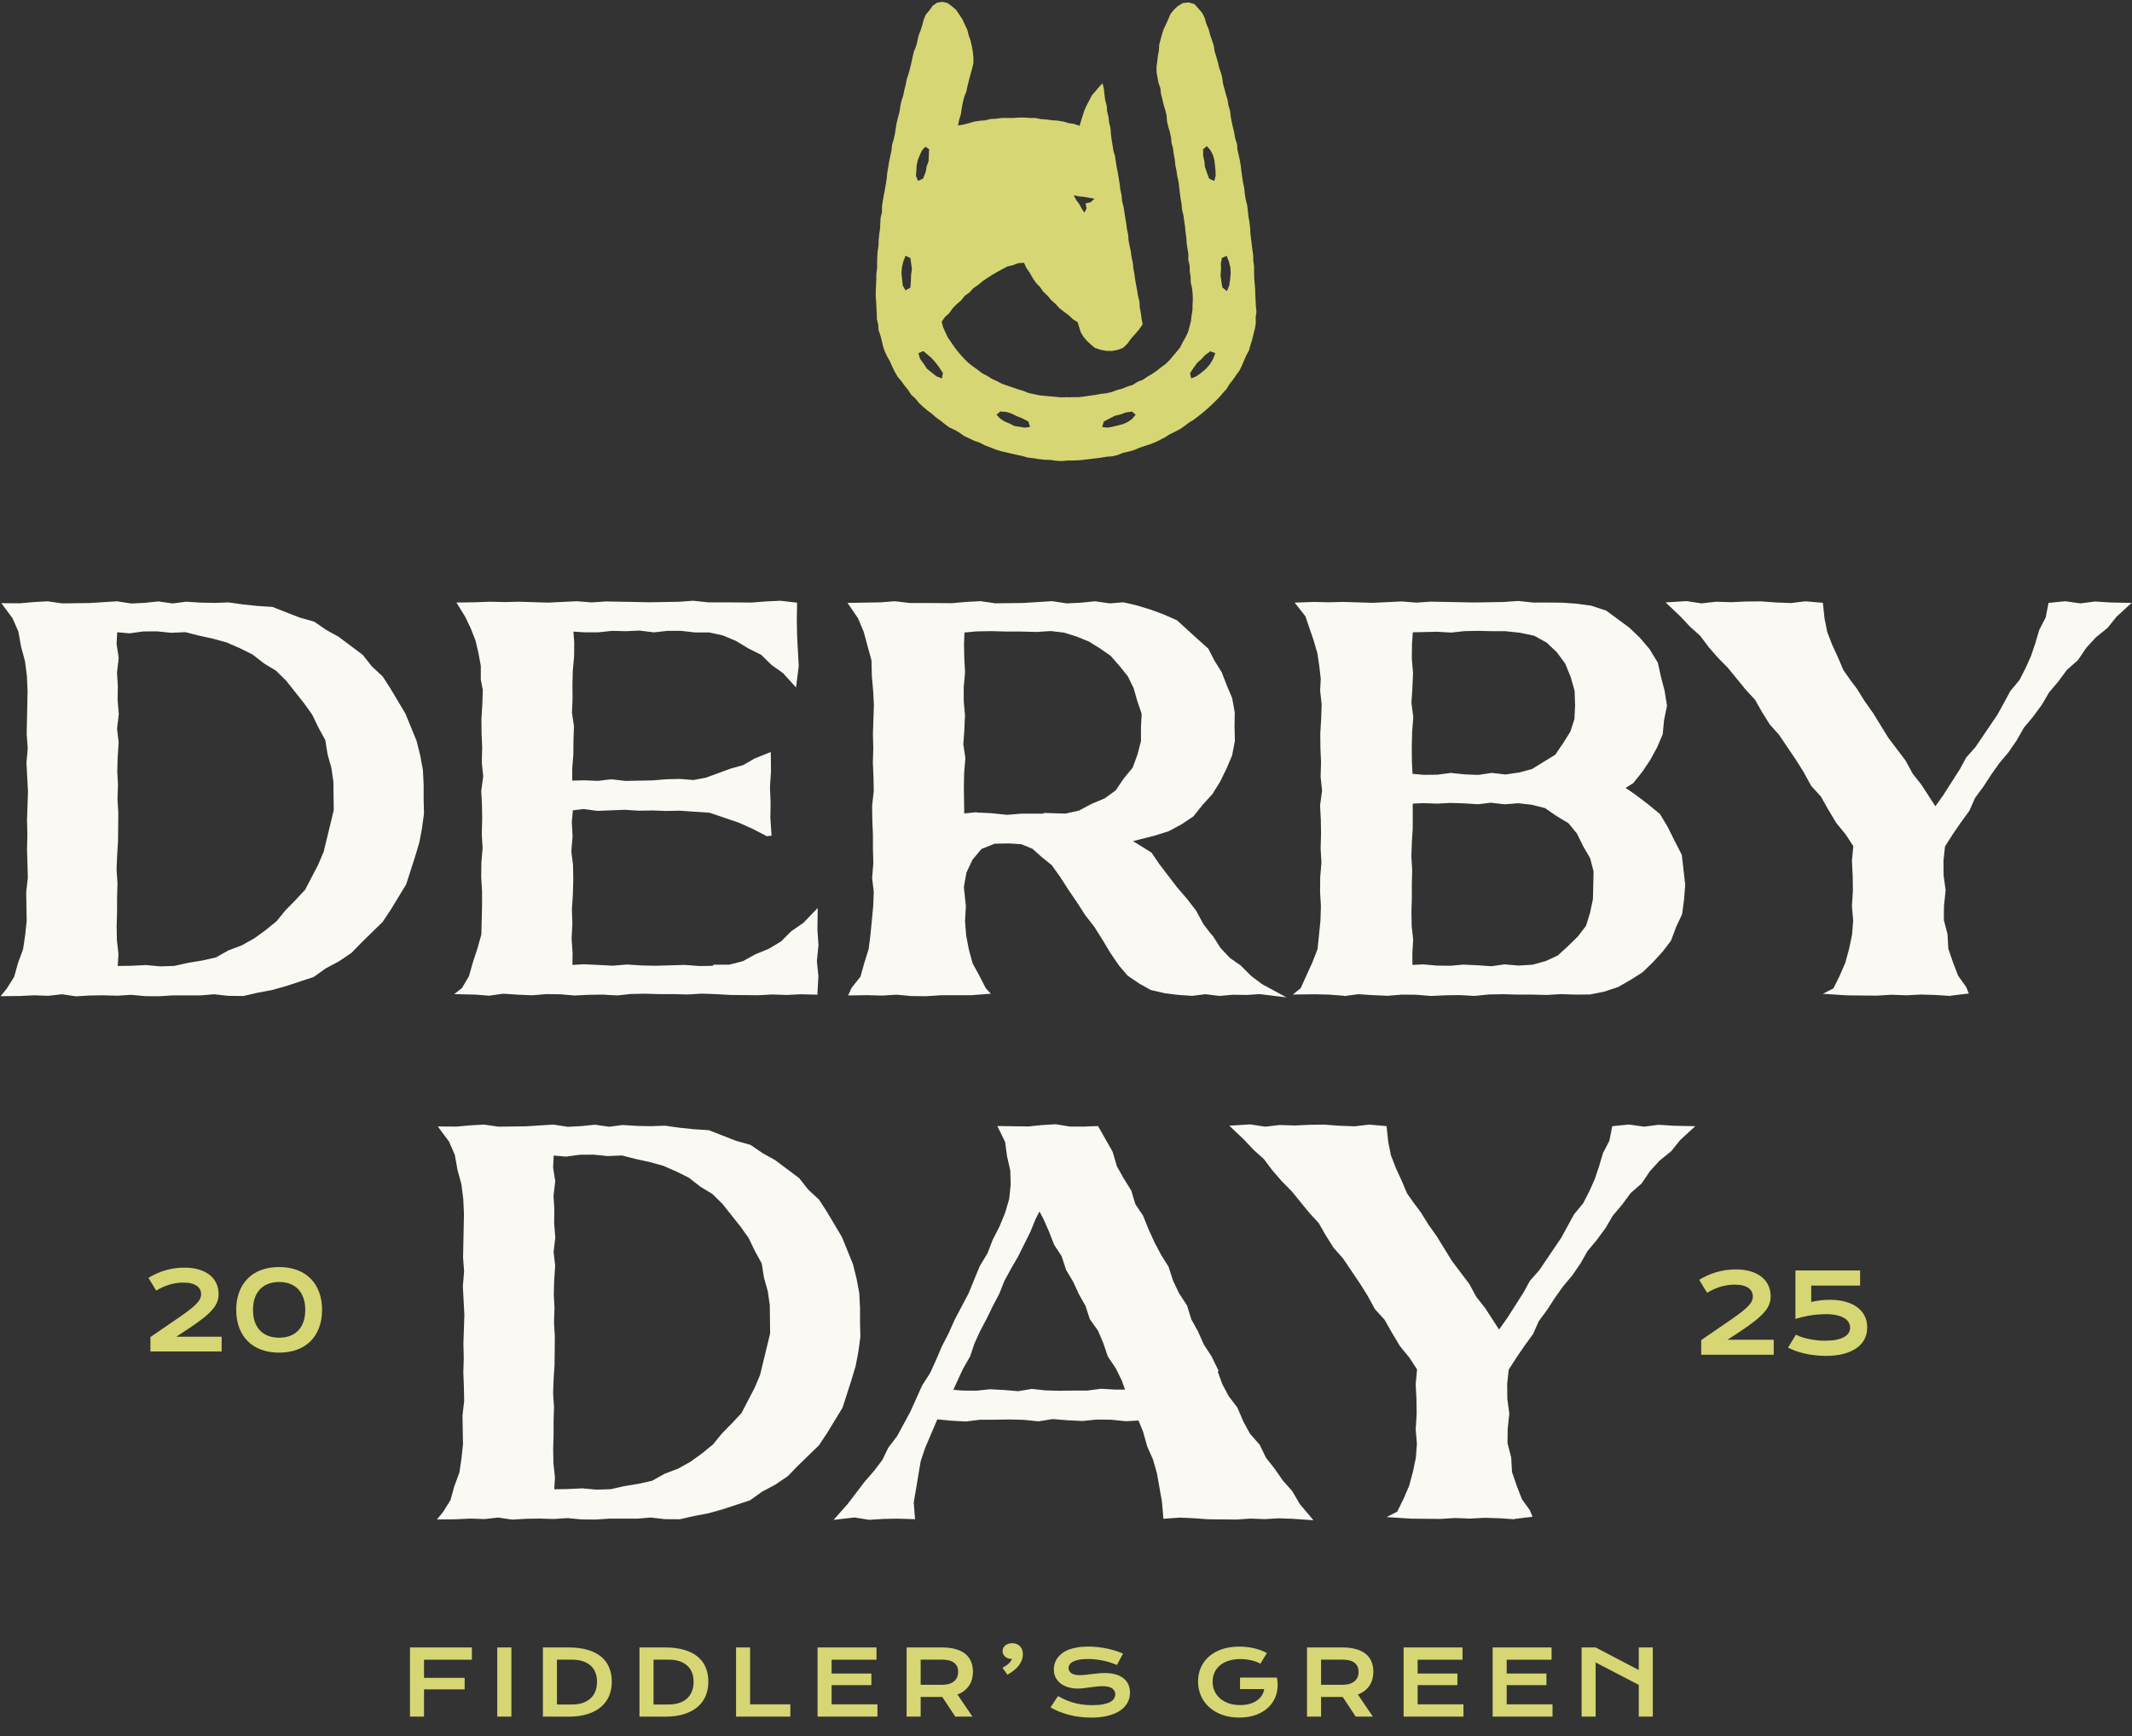 <svg width="647" height="527" viewBox="0 0 647 527" fill="none" xmlns="http://www.w3.org/2000/svg">
<rect x="0" y="0" width="647" height="527" fill="#333333" stroke="none"/>
<path d="M69.318 183.603L73.665 184.212L78.013 184.674L82.444 184.926L86.582 186.522L90.656 188.139L94.941 189.315L98.595 191.814L102.438 193.936L105.946 196.603L109.516 199.207L112.267 202.694L115.523 205.697L117.917 209.414L120.143 213.195L122.39 216.975L124.007 221.07L125.709 225.145L126.78 229.429L127.599 233.756L127.809 238.166V242.556L127.914 246.945L127.305 251.292L126.486 255.598L125.226 259.798L123.86 263.957L122.537 268.178L120.227 271.938L117.938 275.697L115.502 279.372L112.309 282.439L109.18 285.505L106.093 288.676L102.417 291.133L98.532 293.192L94.941 295.796L90.74 297.203L86.561 298.547L82.339 299.744L78.034 300.542L73.707 301.529L69.297 301.466L65.097 301.004L60.896 301.34H56.696H52.495L48.295 301.613L44.073 301.55L39.873 301.151L35.673 301.424L31.472 301.298L27.272 301.361L23.071 301.613L18.85 300.962L14.629 301.424L10.407 301.277L6.186 301.487L1.922 301.529L2.72 300.542L5.094 296.783L6.27 292.499L7.803 288.34L8.475 283.951L8.937 279.561L8.874 275.13L8.811 270.761L9.294 266.393L9.231 262.024L9.063 257.656L9.189 253.288L9.084 248.919L9.252 244.551L9.378 240.182L9.147 235.814L8.916 231.445L9.294 227.077L8.979 222.709L9.084 218.34L9.126 213.951L9.273 209.561L9.063 204.962L8.475 200.404L7.278 195.994L6.48 191.457L4.674 187.236L2.111 183.771L6.207 183.813L10.407 183.435L14.607 183.204L18.808 183.834H23.008L27.23 183.729L31.43 183.435L35.631 183.183L39.831 183.834L44.031 183.645L48.232 183.225L52.453 183.834L56.675 183.288L60.896 183.561L65.118 183.645L69.339 183.519L69.318 183.603ZM51.991 191.247L47.749 190.806L43.506 190.848L39.264 191.415L34.895 190.995L34.664 195.406L35.316 199.69L34.812 203.975L35.063 208.238L35.001 212.523L35.358 216.807L34.833 221.091L35.316 225.376L35.022 229.66L34.895 233.945L35.105 238.229L34.959 242.514L35.211 246.798L35.127 251.082V255.367L34.853 259.651L34.685 263.936L34.959 268.22L34.833 272.505V276.789L34.706 281.073L34.791 285.358L35.274 289.663L35.001 293.969L39.537 293.906L44.073 293.696L48.61 294.095L52.978 293.948L57.242 293.003L61.526 292.309L65.79 291.364L69.612 289.201L73.686 287.647L77.488 285.526L81.037 282.985L84.418 280.212L87.191 276.831L90.236 273.744L93.239 270.53L95.276 266.645L97.272 262.781L98.952 258.769L100.023 254.548L101.052 250.347L102.039 246.084L101.976 241.694L101.934 237.305L101.325 232.958L100.149 228.736L99.435 224.347L97.314 220.461L95.403 216.513L92.861 212.943L90.152 209.519L87.422 206.096L84.293 202.988L80.533 200.677L77.068 197.968L73.14 195.994L69.108 194.23L64.886 193.054L60.623 192.129L56.339 191.037L51.928 191.226L51.991 191.247Z" fill="#FAF9F4"/>
<path d="M23.049 302.411L18.765 301.781L14.649 302.243L10.322 302.096L6.164 302.306L0.178 302.369L2.026 300.101L4.295 296.51L5.45 292.33L7.004 288.109L7.634 283.887L8.096 279.519L7.949 270.803L8.453 266.351L8.201 257.74L8.306 253.329L8.201 249.003L8.495 240.224L8.033 231.571L8.411 227.098L8.096 222.855L8.369 209.645L8.159 205.109L7.571 200.614L6.395 196.309L5.576 191.709L3.811 187.656L0.409 183.077L6.08 183.119L10.217 182.741L14.46 182.51L18.828 183.14L27.124 183.035L35.504 182.51L39.872 183.182L43.925 182.972L48.084 182.552L52.389 183.161L56.506 182.636L60.874 182.909L65.054 182.993L69.296 182.846H69.38L73.727 183.455L78.054 183.917L82.674 184.211L90.886 187.425L95.339 188.685L98.993 191.184L102.773 193.284L110.082 198.766L112.833 202.252L116.131 205.319L118.525 209.036L123.04 216.618L126.422 224.872L127.514 229.261L128.333 233.629L128.564 238.145V242.576L128.669 246.945L128.06 251.418L127.241 255.766L125.96 260.05L123.25 268.451L118.567 276.138L116.11 279.834L109.704 286.093L106.638 289.243L102.836 291.805L98.888 293.905L95.171 296.552L86.791 299.303L82.548 300.5L78.159 301.319L73.874 302.306L69.275 302.264L64.991 301.781L60.937 302.117H52.452L48.294 302.39L44.031 302.348L39.767 301.949L35.693 302.222L31.408 302.096L27.25 302.159L23.07 302.411H23.049ZM18.807 300.185L23.133 300.836L27.166 300.584L31.408 300.521L35.651 300.647L39.788 300.374L44.114 300.773L48.252 300.815L52.389 300.542H60.853L64.991 300.185L69.338 300.647L73.685 300.71L77.823 299.744L82.17 298.946L86.329 297.77L94.54 295.06L98.048 292.54L102.017 290.419L105.609 288.004L108.549 284.938L114.871 278.784L117.202 275.234L121.78 267.737L125.645 255.346L126.443 251.124L127.052 246.819L126.926 242.555V238.145L126.716 233.776L125.918 229.555L124.868 225.313L121.57 217.248L117.139 209.792L114.829 206.18L111.657 203.239L108.906 199.753L101.912 194.523L98.153 192.465L94.54 189.987L90.382 188.853L82.212 185.661L77.907 185.409L73.517 184.947L69.191 184.337L65.033 184.463L60.769 184.379L56.527 184.106L52.347 184.652L48.021 184.022L44.01 184.442L39.767 184.652L35.399 183.98L27.145 184.526L18.681 184.631L14.354 184.001L10.301 184.232L6.122 184.61H3.517L5.135 186.795L7.046 191.184L7.886 195.889L9.062 200.236L9.671 204.898L9.881 209.561L9.608 222.75L9.923 227.056L9.545 231.55L10.007 240.161L9.713 248.961L9.818 253.266L9.692 257.677L9.86 261.982L9.944 266.372L9.44 270.824L9.587 279.519L9.125 284.013L8.453 288.445L6.878 292.75L5.639 297.182L3.412 300.71H6.059L10.259 300.479L14.543 300.626L18.744 300.164L18.807 300.185ZM48.651 294.871L44.01 294.451L39.578 294.682L34.16 294.766L34.474 289.621L34.013 285.463L33.928 281.094L34.054 276.768V272.504L34.181 268.199L33.907 263.998L34.075 259.63L34.349 255.325L34.432 246.798L34.181 242.576L34.328 238.208L34.117 234.007L34.243 229.66L34.538 225.355L34.054 221.217L34.58 216.744L34.222 212.627L34.285 208.28L34.033 204.058L34.538 199.753L33.907 195.574L34.16 190.197L39.347 190.68L43.421 190.113L47.769 190.071L52.032 190.512L56.485 190.323L60.874 191.457L65.117 192.381L69.38 193.557L73.517 195.343L77.487 197.317L81.078 200.11L84.775 202.357L88.051 205.571L93.553 212.501L96.116 216.114L98.09 220.167L100.274 224.262L100.988 228.652L102.143 232.789L102.794 237.242L102.899 246.126L100.862 254.778L99.791 259L98.069 263.116L93.868 271.097L90.865 274.31L87.799 277.419L85.069 280.737L81.582 283.614L77.991 286.198L74.106 288.382L69.926 289.978L65.978 292.162L61.714 293.107L57.388 293.821L53.166 294.745L48.651 294.914V294.871ZM44.051 292.897L48.693 293.317L52.956 293.17L57.073 292.246L61.399 291.532L65.516 290.608L69.233 288.508L73.412 286.912L77.13 284.832L80.595 282.333L83.934 279.603L86.602 276.327L89.689 273.176L92.587 270.068L96.578 262.423L98.237 258.475L101.282 245.916L101.177 237.326L100.568 233.083L99.413 228.967L98.72 224.64L96.662 220.881L94.73 216.891L92.251 213.425L86.833 206.6L83.766 203.575L80.154 201.391L76.605 198.64L72.803 196.75L68.813 195.007L64.697 193.872L60.475 192.948L56.275 191.877L51.927 192.066L47.622 191.625L43.463 191.667L39.305 192.234L35.567 191.898L35.378 195.49L36.029 199.711L35.504 204.1L35.756 208.238L35.693 212.564L36.05 216.765L35.525 221.196L36.008 225.292L35.714 229.723L35.588 233.986L35.798 238.208L35.651 242.555L35.903 246.756L35.819 255.367L35.546 259.714L35.378 263.977L35.651 268.178L35.525 272.546V276.81L35.399 281.115L35.483 285.379L35.945 289.6L35.735 293.191L39.431 293.149L43.947 292.939L44.051 292.897Z" fill="#FAF9F4"/>
<path d="M216.983 293.674H221.414L225.72 292.582L229.626 290.461L233.721 288.781L237.523 286.513L240.673 283.362L244.327 280.842L247.415 277.65L247.352 282.354L247.688 287.059L247.205 291.763L247.667 296.468L247.394 301.193L243.109 301.088L238.825 301.298L234.54 301.151L230.256 301.382L225.972 301.298H221.687L217.403 301.046L213.118 300.899L208.834 301.151L204.549 301.025H200.244L195.96 300.899L191.654 300.983L187.37 301.424L183.064 301.172L178.759 301.235L174.453 301.445L170.148 301.067L165.864 301.025L161.558 301.382L157.253 301.193L152.947 300.899L148.642 301.466L144.336 301.088L140.073 301.004L140.808 300.416L143.055 296.572L144.252 292.309L145.639 288.13L146.857 283.845L146.983 279.393L147.109 274.961V270.593L146.857 266.224L146.899 261.856L147.277 257.488L147.025 253.119L147.151 248.751L147.088 244.382L146.857 240.014L147.466 235.645L147.025 231.277L147.151 226.909L146.962 222.54L146.92 218.172L147.193 213.782L147.34 209.393L146.71 206.053V202L145.996 198.031L145.093 194.103L143.622 190.365L141.9 186.774L139.947 183.581L144.273 183.518L148.684 183.35L153.094 183.455L157.505 183.35L161.915 183.497L166.326 183.623L170.736 183.413L175.147 183.182L179.557 183.539L183.967 183.245L188.378 183.329L192.788 183.371L197.199 183.497L201.609 183.434L206.02 183.35L210.43 183.035L214.84 183.518H219.251L223.661 183.581H228.072L232.482 183.245L236.914 183.035L241.114 183.518L241.051 188.013L241.135 192.717L241.408 197.422L241.639 202.126L241.03 206.747L238.258 203.68L234.666 201.118L231.495 197.989L227.526 196.014L223.745 193.725L219.671 192.003L215.345 191.058H210.955L206.755 190.554H202.554L198.354 191.016L194.153 190.47L189.953 190.659L185.753 190.554L181.552 191.016H177.352L173.151 190.743L173.487 194.964L173.445 199.207L173.046 203.449L172.941 207.692L172.983 211.934L172.794 216.176L173.424 220.419L173.277 224.661L173.235 228.904L172.899 233.167V237.641L177.31 237.557L181.468 237.725L185.627 237.242L189.785 237.746L193.943 237.641L198.102 237.578L202.26 237.242L206.419 237.137L210.472 237.494L214.441 236.738L218.243 235.33L222.023 233.965L225.909 232.873L229.395 230.857L233.175 229.345L233.238 234.049L232.944 238.754L233.133 243.458L233.07 248.163L233.385 252.888L232.965 252.93L228.828 250.809L224.564 248.898L220.133 247.407L215.702 245.894L211.039 245.495L206.419 245.222L202.239 245.306L198.06 245.159L193.88 245.222L189.701 244.949L185.522 245.096L181.342 245.285L177.163 244.697L173.193 245.18L172.836 249.402L173.067 253.833L172.71 258.265L173.235 262.696L173.298 267.107L173.172 271.538L172.878 275.969L173.025 280.401L172.794 284.832L173.088 289.264L173.046 293.674L177.373 293.422L181.741 293.611L186.11 293.863L190.478 293.506L194.846 293.8L199.215 293.884L203.583 293.716L207.952 293.632L212.32 293.947L216.71 293.884L217.046 293.569L216.983 293.674Z" fill="#FAF9F4"/>
<path d="M148.746 302.243L144.273 301.886L137.846 301.739L140.198 299.891L142.32 296.278L143.496 292.12L144.882 287.898L146.079 283.635L146.289 274.961V270.614L146.037 266.287L146.079 261.877L146.457 257.445L146.205 253.182L146.331 248.75L146.268 244.424L146.037 240.098L146.646 235.582L146.205 231.403L146.331 226.929L146.142 222.624L146.1 218.234L146.373 213.803L146.52 209.455L145.911 206.284V202.084L145.197 198.261L144.294 194.376L142.866 190.743L141.164 187.193L138.518 182.888L144.231 182.804L148.62 182.636L153.073 182.741L157.441 182.636L166.304 182.909L175.062 182.489L179.577 182.846L183.862 182.552L197.177 182.804L205.956 182.657L210.324 182.342L214.882 182.825H219.208L228.05 182.888L232.397 182.552L236.85 182.342L241.89 182.93L241.806 188.138L241.89 192.822L242.394 202.21L241.575 208.657L237.648 204.331L234.183 201.874L231.011 198.765L227.147 196.833L223.325 194.523L219.355 192.864L215.176 191.961H210.954L206.67 191.478H202.554L198.458 191.94L194.069 191.394L189.994 191.583L185.731 191.478L181.635 191.919H177.351L174.012 191.709L174.264 195.027L174.222 199.332L173.823 203.638L173.718 207.817L173.76 212.018L173.571 216.302L174.18 220.398L174.033 224.787L173.991 229.008L173.655 233.314V236.926L177.267 236.842L181.467 237.01L185.5 236.527L189.847 237.031L198.059 236.863L202.175 236.527L206.376 236.422L210.408 236.758L214.273 236.023L221.707 233.293L225.551 232.222L228.953 230.248L233.91 228.252L233.973 234.112L233.658 238.879L233.847 243.5L233.784 248.246L234.141 253.644L232.734 253.812L228.365 251.565L224.144 249.675L215.365 246.692L206.292 246.062L202.175 246.146L197.954 245.999L193.817 246.062L189.574 245.789L181.299 246.125L177.078 245.558L173.844 245.957L173.529 249.549L173.76 253.854L173.382 258.39L173.907 262.654L173.97 267.169L173.844 271.622L173.55 276.074L173.697 280.422L173.466 284.916L173.76 289.263L173.718 292.876L177.204 292.666L186.025 293.107L190.267 292.75L194.741 293.044L199.067 293.128L207.783 292.876L212.235 293.212L216.247 293.149L216.583 292.813H221.245L225.446 291.742L229.163 289.683L233.343 287.961L237.039 285.735L240.042 282.711L243.802 280.107L248.149 275.591L248.065 282.27L248.38 286.911L247.897 291.742L248.359 296.299L248.044 301.907L242.983 301.781L238.761 301.991L234.393 301.844L230.171 302.075L221.56 301.991L217.213 301.739L212.95 301.592L208.728 301.844L204.36 301.739H200.075L195.77 301.613L191.506 301.697L187.285 302.138L182.854 301.886L178.611 301.949L174.348 302.159L169.937 301.781L165.716 301.739L161.494 302.096L157.084 301.907L152.758 301.613L148.62 302.18L148.746 302.243ZM141.815 300.248L144.357 300.311L148.725 300.689L152.863 300.122L161.599 300.605L165.8 300.248L170.168 300.29L174.537 300.668L178.737 300.458L183.064 300.395L187.411 300.647L191.569 300.206L195.938 300.122L200.264 300.248H204.549L208.854 300.374L213.076 300.122L217.444 300.269L221.749 300.521L230.276 300.605L234.498 300.374L238.866 300.521L243.088 300.311L246.679 300.395L246.91 296.425L246.448 291.847L246.931 286.995L246.595 282.438V279.644L244.894 281.43L241.113 284.034L238.068 287.1L234.12 289.494L229.919 291.217L226.097 293.296L221.518 294.514H217.297L216.961 294.808L212.256 294.871L207.804 294.535L199.151 294.787L194.741 294.703L190.33 294.409L186.088 294.766L177.267 294.325L172.184 294.619L172.247 289.368L171.953 284.979L172.184 280.464L172.037 276.095L172.332 271.58L172.458 267.19L172.395 262.801L171.869 258.453L172.227 253.875L171.995 249.549L172.416 244.571L177.12 243.983L181.404 244.571L189.637 244.235L193.901 244.508L198.017 244.445L202.217 244.592L206.355 244.508L211.038 244.781L215.722 245.18L224.753 248.225L229.079 250.158L232.46 251.901L232.229 248.288L232.292 243.521L232.103 238.858L232.418 234.07L232.376 230.563L229.667 231.655L226.097 233.713L222.211 234.805L214.714 237.535L210.513 238.333L206.355 237.976L202.28 238.081L198.164 238.417L189.805 238.585L185.521 238.081L181.551 238.564L177.288 238.396L172.163 238.501L172.121 233.23L172.458 228.903L172.5 224.703L172.647 220.44L172.037 216.344L172.205 211.955L172.163 207.754L172.268 203.491L172.668 199.185L172.71 195.006L172.31 189.945L177.414 190.302H181.572L185.689 189.84L189.994 189.945L194.132 189.756L198.458 190.302L202.449 189.819H206.733L211.017 190.344H215.323L219.817 191.31L224.039 193.074L227.924 195.405L232.04 197.505L235.212 200.635L238.719 203.134L240.483 205.045L240.861 202.105L240.357 192.843L240.273 188.117L240.336 184.316L236.85 183.917L232.544 184.127L228.155 184.484L219.25 184.421H214.84L210.345 183.938L206.082 184.253L197.198 184.4L183.925 184.148L179.577 184.442L175.041 184.085L166.325 184.526L157.441 184.253L153.073 184.358L148.641 184.253L141.311 184.463L142.551 186.479L144.315 190.155L145.806 193.956L146.751 197.988L147.486 201.979V206.179L148.095 209.371L147.948 213.929L147.675 218.339L147.717 222.645L147.906 226.992L147.78 231.424L148.2 235.687L147.591 240.224L147.843 244.445L147.906 248.834L147.78 253.224L148.032 257.529L147.654 262.003L147.612 266.308L147.864 270.614V275.024L147.612 283.929L146.373 288.402L144.987 292.624L143.727 297.034L141.815 300.311V300.248Z" fill="#FAF9F4"/>
<path d="M367.461 284.496L369.751 288.108L372.67 291.237L376.177 293.737L379.202 296.782L382.625 299.365L386.573 301.507L382.394 301.003L378.277 301.255L374.14 301.192L370.003 301.549L365.865 301.024L361.728 301.528L357.59 301.234L353.6 300.751L349.673 299.869L346.144 297.916L342.784 295.648L340.159 292.56L337.575 288.78L335.223 284.853L332.787 280.988L329.973 277.355L327.494 273.512L324.911 269.731L322.433 265.867L319.766 262.128L316.678 259.65L313.78 257.046L310.189 255.555L306.324 255.303L301.725 255.387L297.419 257.109L294.479 260.616L292.568 264.733L291.749 269.311L292.358 275.192L292.106 279.623L292.442 284.055L293.282 288.423L294.437 292.708L296.537 296.614L298.533 300.499L299.037 301.045L294.626 301.381H290.132H285.637L281.143 301.654L276.648 301.591L272.154 301.192L267.659 301.465L263.144 301.339L258.629 301.402L259.091 300.352L261.863 296.866L263.06 292.582L264.383 288.36L264.971 283.971L265.37 279.581L265.811 275.171L265.979 270.802L265.475 266.434L265.853 262.065L265.727 257.697V253.329L265.538 248.96L265.475 244.592L265.979 240.223L265.895 235.855L265.706 231.486L265.832 227.118L265.727 222.75L265.895 218.381L266.021 213.992L265.79 209.602L265.391 205.024L265.286 200.424L264.11 195.993L262.913 191.582L261.149 187.361L258.713 183.749L262.976 183.707L267.302 183.602L271.629 183.245L275.976 183.77H280.303L284.65 183.833H288.998L293.345 183.476L297.692 183.245L302.04 183.875H306.387L310.714 183.77L315.061 183.476L319.409 183.224L323.756 183.896L328.103 183.686L332.451 183.266L336.798 183.896L340.957 183.581L345.01 184.526L348.959 185.744L352.844 187.193L356.708 188.831L359.796 191.687L362.862 194.46L366.033 197.211L367.965 200.949L370.15 204.478L371.641 208.342L373.279 212.207L374.014 216.344L373.93 220.544L374.035 224.871L373.195 229.134L371.473 233.104L369.562 236.926L367.314 240.559L364.437 243.71L361.749 247.133L358.157 249.527L354.356 251.564L350.261 252.846L346.144 253.938L341.839 254.946L345.367 257.13L348.854 259.209L351.122 262.57L353.894 266.161L356.645 269.794L359.628 273.239L362.421 276.83L364.605 280.883L367.377 284.496H367.503H367.461ZM318.968 247.616L323.378 247.763L327.683 246.818L331.569 244.739L335.601 243.017L339.172 240.433L341.65 236.779L344.443 233.398L345.955 229.281L347.047 225.06V220.712L347.257 216.575L345.892 212.669L344.758 208.72L342.952 205.003L340.369 201.768L337.659 198.66L334.299 196.287L330.834 194.124L327.032 192.57L323.084 191.33L318.947 190.826L314.41 191.099L309.874 190.973H305.337L300.801 190.847L296.264 190.931L291.917 191.33L291.749 195.489L291.833 199.836L292.064 204.184L291.665 208.531V212.879L292.043 217.226L291.854 221.573L291.539 225.921L292.169 230.268L291.791 234.637L291.707 239.005L291.77 243.374L291.812 247.847L296.453 247.385L300.99 247.616L305.526 248.099L310.063 247.742H314.599H319.136L318.968 247.616Z" fill="#FAF9F4"/>
<path d="M390.585 302.748L382.29 301.74L378.299 301.992L374.12 301.929L370.066 302.286L365.761 301.761L361.813 302.265L357.528 301.971L353.496 301.467L349.274 300.5L345.746 298.547L342.176 296.111L339.55 293.024L336.925 289.18L334.552 285.211L332.116 281.347L329.343 277.776L326.823 273.87L324.261 270.111L321.762 266.225L319.178 262.592L316.175 260.176L313.34 257.635L309.979 256.249L306.241 255.997L301.852 256.081L297.861 257.677L295.11 260.954L293.283 264.881L292.506 269.249L293.115 275.025L292.863 279.582L293.199 283.909L294.018 288.193L295.173 292.415L297.21 296.153L299.163 299.954L300.697 301.614L294.669 302.076H285.617L281.165 302.37L276.607 302.328L272.05 301.908L267.66 302.181L263.082 302.055L257.39 302.139L258.44 299.807L261.129 296.447L262.284 292.31L263.607 288.067L264.153 283.804L264.993 275.025L265.161 270.699L264.657 266.456L265.035 261.941L264.909 257.677V253.288L264.72 248.961L264.657 244.572L265.161 240.098L265.077 235.835L264.888 231.488L265.014 227.056L264.909 222.73L265.203 213.93L264.972 209.624L264.573 205.088L264.468 200.447L262.116 191.794L260.393 187.677L257.201 182.994L267.24 182.826L271.525 182.49L276.019 183.015H280.261L288.935 183.078L293.199 182.7L297.567 182.469L302.062 183.12L310.609 183.015L319.262 182.469L323.778 183.141L327.978 182.931L332.284 182.511L336.82 183.141L340.937 182.805L345.116 183.792L349.127 185.01L353.055 186.459L357.171 188.265L363.325 193.873L366.664 196.855L368.596 200.594L370.759 204.059L372.314 208.07L373.931 211.914L374.708 216.219L374.645 220.567L374.75 224.872L373.91 229.303L372.146 233.441L370.234 237.305L367.945 241.002L364.984 244.257L362.149 247.806L358.557 250.2L354.693 252.28L350.45 253.624L343.835 255.304L349.463 258.79L351.732 262.151L357.213 269.333L360.153 272.736L362.968 276.369L365.215 280.528L367.651 283.678H367.693L368.071 284.077L370.36 287.689L373.196 290.714L376.577 293.108L379.706 296.237L383.046 298.736L390.522 302.79L390.585 302.748ZM272.113 300.374L276.733 300.774L281.165 300.816L285.596 300.543H294.627L297.588 300.291L293.745 293.003L292.506 288.55L291.645 284.119L291.288 279.603L291.54 275.067L290.91 269.207L291.792 264.335L293.829 260.05L297.084 256.333L301.663 254.548L306.262 254.464L310.441 254.779L314.264 256.396L317.162 259L320.375 261.605L323.043 265.343L325.542 269.228L328.104 272.988L330.604 276.852L333.376 280.422L335.854 284.35L338.206 288.298L340.769 292.037L343.268 294.977L346.523 297.182L349.883 299.03L353.706 299.891L357.612 300.374L361.708 300.669L365.698 300.164L370.024 300.69L373.994 300.332L378.194 300.395L382.248 300.143H382.5L382.164 299.996L378.635 297.371L375.527 294.263L372.125 291.848L369.079 288.613L366.958 285.295H366.874L363.829 281.347L361.582 277.188L358.872 273.702L355.932 270.278L350.387 263.033L348.203 259.756L339.718 254.569L345.872 253.141L349.967 252.049L354.042 250.768L357.696 248.772L361.12 246.483L363.724 243.165L366.643 239.972L368.806 236.465L370.675 232.706L372.377 228.778L373.154 224.683L373.049 220.525L373.133 216.303L372.419 212.313L370.843 208.616L369.352 204.731L367.231 201.35L365.341 197.695L359.208 192.256L356.226 189.483L352.488 187.908L348.644 186.48L344.738 185.283L340.853 184.38L336.799 184.695L332.284 184.065L328.125 184.506L323.736 184.716L319.241 184.044L310.736 184.59L302.02 184.695L297.567 184.044L293.388 184.275L289.082 184.653L280.324 184.59H275.998L271.567 184.065L267.387 184.422L260.204 184.548L261.822 186.942L263.67 191.311L266.085 200.258L266.211 205.046L266.61 209.561L266.841 213.972L266.547 222.793L266.652 227.119L266.526 231.53L266.715 235.835L266.799 240.225L266.295 244.698L266.358 248.961L266.568 253.309V257.719L266.673 262.046L266.274 266.498L266.778 270.699L266.61 275.193L265.77 284.035L265.182 288.466L263.838 292.814L262.494 297.371L259.91 300.606L263.145 300.564L267.681 300.69L272.113 300.417V300.374ZM305.569 248.898L300.886 248.415L296.391 248.184L291.015 248.73L290.889 239.027L290.973 234.638L291.372 230.227L290.742 226.048L291.246 217.206L290.847 212.964V208.532L291.267 204.122L291.036 199.879L290.952 195.511L291.162 190.618L296.202 190.156L300.802 190.071L305.38 190.198H309.895L314.453 190.324L318.905 190.051L323.19 190.555L327.264 191.815L331.129 193.39L334.72 195.616L338.122 198.031L340.958 201.266L343.562 204.521L345.473 208.385L346.649 212.46L348.035 216.492L347.804 220.777V225.187L346.691 229.513L345.032 233.945L342.239 237.326L339.634 241.128L336.064 243.711L331.885 245.517L327.852 247.638L323.442 248.604L321.363 248.541L321.426 248.583H310.042L305.569 248.94V248.898ZM296.37 246.609L301.033 246.84L305.611 247.323L310 246.966H316.847L316.574 246.735L323.316 246.945L327.411 246.042L331.213 244.026L335.308 242.283L338.605 239.867L341 236.318L343.751 232.979L345.2 228.988L346.25 224.935V220.672L346.46 216.639L345.158 212.859L344.024 208.868L342.26 205.277L339.781 202.19L337.093 199.102L333.88 196.855L330.435 194.713L326.76 193.222L322.875 192.004L318.884 191.542L314.495 191.815L309.895 191.689H305.38L300.823 191.563L296.307 191.647L292.695 191.983L292.548 195.448L292.632 199.753L292.863 204.08L292.464 208.553V212.838L292.842 217.101L292.653 221.554L292.338 225.922L292.968 230.101L292.59 234.638L292.506 238.943L292.611 246.903L296.391 246.525L296.37 246.609Z" fill="#FAF9F4"/>
<path d="M492.069 239.237L495.828 241.841L499.419 244.571L502.99 247.449L505.342 251.376L507.337 255.429L509.479 259.504L509.962 264.061L510.508 268.577L510.172 272.819L509.668 277.083L507.841 280.968L506.371 285L503.788 288.403L500.911 291.532L497.865 294.493L494.253 296.761L490.557 298.883L486.482 300.206L482.303 301.046H478.039L473.65 300.92L469.26 301.172L464.871 301.046H460.482L456.092 300.92L451.703 301.004L447.313 301.445L442.924 301.193L438.534 301.256L434.145 301.466L429.755 301.088L425.366 301.046L420.977 301.403L416.587 301.214L412.198 300.92L407.808 301.487L403.398 301.109L398.987 301.004L394.619 301.067L395.375 300.458L397.181 296.404L399.008 292.414L400.605 288.256L401.067 283.824L401.487 279.414L401.613 274.982L401.361 270.614L401.403 266.245L401.781 261.877L401.529 257.509L401.655 253.14L401.592 248.772L401.361 244.403L401.97 240.035L401.529 235.666L401.655 231.298L401.466 226.93L401.424 222.561L401.697 218.193L401.844 213.803L401.382 209.414L401.571 206.032L401.109 202.042L400.521 198.052L399.407 194.187L398.084 190.407L396.824 186.564L394.451 183.518L398.819 183.35L403.23 183.455L407.64 183.35L412.072 183.497L416.482 183.623L420.914 183.413L425.345 183.182L429.776 183.539L434.208 183.245L438.639 183.329L443.071 183.371L447.481 183.497L451.913 183.434L456.344 183.35L460.776 183.035L465.207 183.518H469.638L474.07 183.581L478.417 183.896L482.765 184.484L486.965 185.828L490.536 188.454L494.022 191.058L497.151 194.082L499.986 197.422L502.318 201.181L503.284 205.507L504.376 209.729L505.069 214.076L504.208 218.235L503.83 222.456L502.171 226.341L500.154 230.017L497.823 233.524L495.219 236.885L491.607 239.174H492.09L492.069 239.237ZM427.928 235.582L431.982 235.96H436.119L440.277 235.393L444.436 235.834L448.594 236.002L452.753 235.393L456.911 235.876L461.154 235.246L465.27 234.133L468.903 231.907L472.558 229.639L474.973 226.089L477.241 222.498L478.606 218.445L478.816 214.16L478.669 209.645L477.472 205.297L475.771 201.139L473.146 197.506L469.869 194.397L465.879 192.192L461.427 191.268L456.911 190.785H452.774L448.636 190.659L444.478 190.743L440.319 191.184L436.161 190.932L432.003 190.995L428.033 191.121L427.718 195.405L427.676 199.879L428.033 204.352L427.844 208.805L427.55 213.278L428.117 217.752L427.739 222.225L427.634 226.699L427.676 231.172L427.907 235.561L427.928 235.582ZM484.34 268.745L484.403 264.418L483.332 260.218L481.169 256.479L479.257 252.615L476.506 249.255L472.768 247.029L469.218 244.571L465.039 243.521L460.776 243.038L456.659 243.374L452.543 242.891L448.426 243.353L444.31 243.08L440.193 242.954L436.077 243.164L431.961 243.017L427.97 243.206V247.281L427.949 251.502L427.697 255.723L427.55 259.945L427.802 264.166L427.676 268.388V272.609L427.55 276.831L427.634 281.052L428.075 285.273L427.823 289.516L427.865 293.716L431.94 293.485L436.056 293.863L440.172 293.905L444.289 293.548L448.405 293.737L452.522 294.031L456.638 293.464L460.755 293.842L465.06 293.59L469.239 292.456L473.167 290.65L476.338 287.752L479.383 284.769L482.009 281.325L483.29 277.188L484.172 272.987L484.319 268.703L484.34 268.745Z" fill="#FAF9F4"/>
<path d="M407.89 302.243L403.332 301.886L398.964 301.781L392.348 301.865L394.722 299.933L398.292 292.057L399.846 288.045L400.728 279.329L400.854 274.961L400.602 270.656L400.644 266.245L401.022 261.814L400.77 257.571L400.896 253.14L400.833 248.813L400.602 244.487L401.211 239.972L400.77 235.792L400.896 231.319L400.707 227.013L400.665 222.624L400.938 218.192L401.085 213.845L400.623 209.582L400.812 206.074L400.371 202.21L399.783 198.261L398.691 194.502L396.15 187.046L392.894 182.909L398.796 182.699L403.269 182.804L407.659 182.699L416.543 182.972L425.322 182.552L429.858 182.909L434.163 182.615L447.5 182.867L456.321 182.72L460.71 182.405L465.289 182.888H469.636L474.088 182.93L478.478 183.245L482.867 183.833L487.425 185.324L494.481 190.533L497.695 193.62L500.593 197.022L503.092 201.118L504.058 205.444L505.15 209.623L505.886 214.202L505.004 218.507L504.583 222.876L502.924 226.761L500.887 230.521L498.535 234.07L495.679 237.661L493.326 239.152L496.351 241.232L499.984 243.983L503.764 247.091L506.117 251.019L508.154 255.135L510.38 259.461L511.409 268.534L511.073 272.924L510.485 277.46L508.658 281.346L507.104 285.504L504.52 288.906L501.601 292.078L498.514 295.081L494.775 297.454L491.037 299.596L486.816 300.983L482.552 301.844L478.142 301.886L473.71 301.739L469.384 301.991L464.932 301.886H460.563L456.153 301.76L451.805 301.844L447.479 302.285L442.963 302.033L438.616 302.096L434.247 302.306L429.753 301.928L425.427 301.886L421.1 302.243L416.606 302.054L412.195 301.76L407.953 302.327L407.89 302.243ZM398.964 300.206L403.395 300.311L407.848 300.689L412.09 300.122L421.016 300.605L425.301 300.248L429.774 300.29L434.226 300.668L438.511 300.458L442.942 300.395L447.395 300.647L451.658 300.206L456.111 300.122L460.542 300.248H464.911L469.321 300.374L473.647 300.122L478.121 300.269H482.342L486.375 299.428L490.344 298.126L493.893 296.068L497.464 293.821L500.383 290.944L503.239 287.856L505.718 284.601L507.146 280.695L508.952 276.872L509.435 272.756L509.771 268.555L508.742 259.777L506.663 255.849L504.646 251.775L502.399 248.015L498.934 245.222L495.343 242.513L491.814 240.077L488.916 240.035L494.67 236.422L497.191 233.167L499.48 229.723L501.454 226.089L503.029 222.393L503.386 218.297L504.226 214.181L503.554 209.96L502.462 205.822L501.517 201.601L499.27 197.967L496.498 194.712L493.41 191.751L486.543 186.689L482.468 185.387L478.247 184.82L473.962 184.505L469.573 184.463H465.142L460.626 183.98L456.342 184.295L447.437 184.442L434.142 184.19L429.795 184.484L425.259 184.127L416.522 184.568L407.617 184.295L403.248 184.4L398.796 184.295L396.024 184.4L397.578 186.458L400.161 194.061L401.295 197.967L401.904 202.042L402.366 206.074L402.177 209.582L402.639 213.845L402.492 218.339L402.219 222.729L402.261 227.034L402.45 231.382L402.324 235.813L402.744 240.077L402.135 244.634L402.387 248.855L402.45 253.245L402.324 257.655L402.576 261.961L402.198 266.434L402.156 270.74L402.408 275.045L402.282 279.539L401.337 288.633L399.741 292.792L396.318 300.353L398.985 300.311L398.964 300.206ZM452.624 294.85L444.244 294.367L440.233 294.724L436.054 294.682L431.874 294.304L427.086 294.577L427.044 289.557L427.296 285.273L426.855 281.178L426.771 276.872L426.897 272.609V268.408L427.023 264.166L426.771 260.008L426.918 255.702L427.17 251.46V242.45L431.916 242.24L436.096 242.387L440.149 242.177L444.328 242.303L448.466 242.576L452.435 242.114L456.72 242.597L460.668 242.261L465.079 242.744L469.615 243.941L473.164 246.398L477.05 248.771L479.801 252.132L481.817 256.143L484.043 260.05L485.157 264.355L485.094 268.807L484.926 273.092L484.022 277.418L482.594 281.871L479.969 285.315L476.861 288.381L473.458 291.427L469.531 293.233L465.226 294.409L460.752 294.682L456.51 294.304L452.561 294.871L452.624 294.85ZM444.202 292.792L448.424 292.981L452.561 293.275L456.531 292.708L460.836 293.065L465.037 292.813L469.048 291.721L472.723 290.02L475.811 287.205L478.835 284.244L481.313 281.01L482.552 276.998L483.413 272.861L483.602 264.502L482.573 260.512L480.452 256.857L478.52 252.951L475.958 249.843L472.345 247.679L468.88 245.285L464.826 244.256L460.668 243.794L456.699 244.13L452.435 243.647L448.508 244.109L444.244 243.836L440.149 243.71L436.096 243.92L431.895 243.773L428.724 243.92V251.481L428.451 255.744L428.304 259.945L428.556 264.103L428.451 268.387V272.588L428.325 276.83L428.409 281.031L428.85 285.189L428.598 289.557L428.64 292.876L431.895 292.708L436.117 293.086L440.17 293.128L444.202 292.771V292.792ZM448.697 236.758L444.391 236.611L440.191 236.17L436.222 236.695L431.979 236.737L427.17 236.296L426.918 231.214L426.876 226.698L426.981 222.204L427.359 217.688L426.792 213.383L427.275 204.331L426.918 199.963L426.96 195.426L427.317 190.386L436.18 190.176L440.401 190.428L444.433 189.987L448.655 189.903L452.834 190.029H456.951L461.55 190.512L466.297 191.52L470.455 193.83L473.731 196.938L476.462 200.677L478.247 205.003L479.486 209.434L479.654 214.139L479.402 218.696L478.037 222.75L475.685 226.509L473.017 230.311L465.52 234.868L461.403 235.981L456.951 236.632L452.792 236.149L448.739 236.737L448.697 236.758ZM440.17 234.595L444.496 235.036L448.592 235.204L452.708 234.595L456.867 235.078L461.025 234.469L464.952 233.398L471.988 229.071L474.298 225.669L476.546 222.099L477.785 218.318L477.995 214.139L477.848 209.686L476.672 205.528L475.013 201.454L472.471 197.988L469.363 195.048L465.562 192.948L461.214 192.045L456.783 191.583H452.729L448.571 191.478L444.454 191.562L440.38 192.003L436.096 191.751L428.745 191.919L428.493 195.489L428.451 199.9L428.808 204.289L428.619 208.846L428.325 213.32L428.892 217.646L428.535 222.288L428.43 226.719L428.472 231.172L428.661 234.868L432.042 235.183L436.117 235.141L440.17 234.616V234.595Z" fill="#FAF9F4"/>
<path d="M589.434 256.69L588.951 261.226L588.993 265.805L589.623 270.383L589.119 274.962L589.077 279.414L590.232 283.741L590.463 288.193L591.912 292.394L593.487 296.531L596.008 300.101L596.344 300.962L591.912 301.487L587.439 301.172L582.965 301.025L578.492 301.256L574.018 301.088L569.545 301.361L565.072 301.277H560.577L556.125 300.983L557.028 300.521L559.023 296.51L560.787 292.436L561.963 288.151L562.887 283.804L563.244 279.372L562.866 274.92L563.16 270.341L563.097 265.763L562.866 261.184L563.307 256.564L560.808 252.742L557.931 249.213L555.6 245.328L553.373 241.358L550.307 237.956L548.144 233.945L545.708 230.101L543.124 226.342L540.604 222.541L537.727 219.327L535.459 215.694L533.316 211.955L530.418 208.784L527.73 205.445L525 202.148L521.996 199.102L519.182 195.868L516.599 192.424L513.406 189.546L510.487 186.417L507.358 183.456L511.873 183.183L516.389 183.897L520.904 183.393L525.42 183.561L529.935 183.33L534.451 183.288L538.966 183.624L543.481 183.792L548.018 183.246L552.491 183.645L552.911 187.719L553.73 191.898L555.222 195.868L556.986 199.711L558.645 203.66L560.724 206.642L562.908 209.561L565.24 213.279L567.76 216.849L570.049 220.587L572.359 224.305L574.985 227.812L577.631 231.319L579.731 235.184L582.44 238.649L584.793 242.367L587.271 246.084L590.379 241.673L593.256 237.179L595.399 233.798L597.31 230.248L600.019 227.224L602.245 223.885L604.534 220.587L606.782 217.248L608.672 213.678L610.709 210.044L613.397 206.789L615.33 203.093L617.031 199.291L618.354 195.322L619.53 191.331L621.483 187.593L622.26 183.645L626.755 183.183L631.291 183.855L635.828 183.267L640.364 183.561L644.859 183.645L641.729 186.522L638.957 189.987L635.492 192.781L632.488 196.036L629.989 199.711L626.65 202.652L624.024 206.201L621.189 209.582L618.921 213.405L616.317 216.954L613.481 220.356L611.297 224.2L608.861 227.749L606.068 231.067L603.589 234.596L601.237 238.208L598.675 241.673L596.89 245.664L594.348 249.171L591.912 252.742L589.455 256.606L589.434 256.69Z" fill="#FAF9F4"/>
<path d="M591.976 302.306L587.356 301.991L582.924 301.865L578.514 302.096L573.957 301.928L569.546 302.201L560.515 302.117L553.185 301.634L556.399 299.996L558.268 296.216L560.011 292.183L561.145 288.004L562.048 283.698L562.384 279.372L562.006 275.045L562.3 270.362L562.237 265.847L562.006 261.289L562.426 256.816L560.074 253.224L557.239 249.759L554.845 245.769L552.597 241.778L549.636 238.523L547.368 234.364L544.974 230.563L539.891 223.044L537.098 219.915L534.746 216.177L532.603 212.396L529.81 209.372L524.371 202.714L521.409 199.711L518.574 196.456L515.949 192.969L512.861 190.197L509.879 187.026L505.469 182.846L511.79 182.447L516.369 183.14L520.779 182.636L525.4 182.783L529.852 182.573L534.41 182.531L538.988 182.867L543.483 183.035L547.893 182.51L553.185 182.972L553.69 187.698L554.509 191.793L555.979 195.637L557.722 199.417L559.402 203.386L561.397 206.222L563.561 209.12L565.913 212.879L568.412 216.408L573.032 223.905L578.283 230.857L580.446 234.826L583.092 238.187L587.335 244.718L589.792 241.253L594.791 233.419L596.681 229.933L599.495 226.762L606.195 216.87L610.101 209.729L612.873 206.369L614.701 202.798L616.381 199.039L617.683 195.154L618.859 191.184L620.812 187.404L621.673 182.993L626.735 182.489L631.355 183.14L635.787 182.573L640.47 182.867L646.876 182.993L642.297 187.194L639.609 190.554L636.018 193.473L633.119 196.645L630.578 200.383L627.239 203.323L624.719 206.747L621.841 210.17L619.657 213.887L617.011 217.5L614.155 220.923L612.054 224.64L609.576 228.253L606.741 231.634L604.284 235.1L601.952 238.691L599.369 242.198L597.668 246.042L595.043 249.675L592.606 253.224L590.254 256.9L589.792 261.247L589.834 265.742L590.443 270.215L589.939 274.982L589.897 279.246L591.01 283.488L591.262 287.983L592.669 292.078L594.245 296.174L596.681 299.576L597.479 301.55L592.039 302.201L591.976 302.306ZM582.903 300.269L587.44 300.416L591.955 300.731L595.211 300.332L592.837 296.993L591.178 292.687L589.687 288.256L589.456 283.803L588.301 279.519L588.343 274.962L588.847 270.299L588.238 265.91L588.196 261.226L588.805 256.27L591.262 252.405L593.72 248.814L596.282 245.286L597.983 241.421L600.629 237.809L602.96 234.238L605.46 230.689L608.274 227.329L610.668 223.842L612.831 220.062L615.751 216.555L618.313 213.047L620.518 209.288L623.437 205.802L626.042 202.294L629.423 199.291L631.859 195.7L634.926 192.36L638.475 189.483L641.121 186.144L642.885 184.505L640.365 184.463L635.787 184.169L631.292 184.758L626.651 184.064L622.933 184.463L622.198 188.055L620.245 191.793L619.111 195.637L617.788 199.627L616.066 203.512L614.134 207.251L611.361 210.632L607.518 217.689L600.713 227.728L597.941 230.836L596.135 234.217L591.073 242.135L587.272 247.512L584.164 242.849L581.79 239.111L579.123 235.709L576.96 231.718L571.73 224.809L567.089 217.29L564.59 213.761L562.237 210.002L560.095 207.146L557.995 204.142L556.252 200.047L554.488 196.225L552.976 192.192L552.114 187.887L551.736 184.379L547.893 184.022L543.525 184.547L538.883 184.379L534.326 184.043L529.873 184.085L525.379 184.295L520.8 184.127L516.285 184.632L511.664 183.917L509.102 184.085L510.929 185.808L513.891 188.958L517.041 191.793L519.729 195.343L522.501 198.535L525.484 201.559L530.944 208.259L533.822 211.388L536.069 215.274L538.316 218.886L541.109 221.994L546.255 229.618L548.691 233.482L550.875 237.536L553.837 240.791L556.168 244.887L558.478 248.751L561.292 252.195L563.981 256.312L563.519 261.205L563.771 265.679L563.834 270.278L563.54 274.919L563.918 279.246L563.561 283.803L562.636 288.256L561.439 292.582L559.633 296.741L557.89 300.248L560.515 300.416L569.441 300.5L573.852 300.227L578.409 300.395L582.819 300.164L582.903 300.269Z" fill="#FAF9F4"/>
<path d="M201.706 342.43L206.053 343.039L210.4 343.501L214.832 343.753L218.969 345.35L223.044 346.967L227.328 348.143L230.982 350.642L234.826 352.763L238.333 355.431L241.904 358.035L244.655 361.521L247.91 364.525L250.304 368.242L252.531 372.022L254.778 375.803L256.395 379.898L258.096 383.972L259.167 388.257L259.986 392.583L260.196 396.994V401.383L260.301 405.773L259.692 410.12L258.873 414.425L257.613 418.626L256.248 422.784L254.925 427.006L252.615 430.765L250.325 434.524L247.889 438.2L244.697 441.266L241.568 444.332L238.48 447.504L234.805 449.961L230.919 452.019L227.328 454.623L223.128 456.031L218.948 457.375L214.727 458.572L210.421 459.37L206.095 460.357L201.685 460.294L197.484 459.832L193.284 460.168H189.083H184.883L180.682 460.441L176.461 460.378L172.261 459.979L168.06 460.252L163.86 460.126L159.659 460.189L155.459 460.441L151.237 459.79L147.016 460.252L142.795 460.105L138.573 460.315L134.31 460.357L135.108 459.37L137.481 455.611L138.657 451.326L140.19 447.168L140.862 442.778L141.325 438.389L141.262 433.957L141.198 429.589L141.682 425.221L141.619 420.852L141.451 416.484L141.577 412.115L141.472 407.747L141.64 403.378L141.766 399.01L141.535 394.642L141.303 390.273L141.682 385.905L141.367 381.536L141.472 377.168L141.514 372.778L141.661 368.389L141.451 363.789L140.862 359.232L139.665 354.822L138.867 350.285L137.061 346.064L134.499 342.598L138.594 342.64L142.795 342.262L146.995 342.031L151.196 342.661H155.396L159.617 342.556L163.818 342.262L168.018 342.01L172.219 342.661L176.419 342.472L180.619 342.052L184.841 342.661L189.062 342.115L193.284 342.388L197.505 342.472L201.727 342.346L201.706 342.43ZM184.4 350.075L180.157 349.634L175.915 349.676L171.673 350.243L167.304 349.823L167.073 354.233L167.724 358.518L167.22 362.802L167.472 367.066L167.409 371.35L167.766 375.635L167.241 379.919L167.724 384.203L167.43 388.488L167.304 392.772L167.514 397.057L167.367 401.341L167.619 405.626L167.535 409.91V414.194L167.262 418.479L167.094 422.763L167.367 427.048L167.241 431.332V435.617L167.115 439.901L167.199 444.185L167.682 448.491L167.409 452.796L171.946 452.733L176.482 452.523L181.018 452.922L185.387 452.775L189.65 451.83L193.935 451.137L198.198 450.192L202.021 448.029L206.095 446.475L209.896 444.353L213.446 441.812L216.827 439.04L219.599 435.659L222.645 432.571L225.648 429.358L227.685 425.473L229.68 421.608L231.36 417.597L232.432 413.375L233.461 409.175L234.448 404.912L234.385 400.522L234.343 396.133L233.734 391.785L232.558 387.564L231.844 383.174L229.722 379.289L227.811 375.341L225.27 371.77L222.561 368.347L219.83 364.924L216.701 361.815L212.942 359.505L209.476 356.796L205.549 354.822L201.517 353.057L197.295 351.881L193.032 350.957L188.747 349.865L184.337 350.054L184.4 350.075Z" fill="#FAF9F4"/>
<path d="M155.458 461.24L151.174 460.61L147.057 461.072L142.731 460.925L138.572 461.135L132.587 461.198L134.456 458.93L136.703 455.338L137.858 451.159L139.412 446.937L140.043 442.716L140.505 438.348L140.358 429.632L140.862 425.179L140.778 420.916L140.61 416.568L140.736 412.158L140.631 407.832L140.925 399.053L140.463 390.4L140.841 385.926L140.526 381.684L140.799 368.474L140.589 363.937L140.022 359.443L138.845 355.137L138.026 350.538L136.262 346.484L132.86 341.906L138.53 341.948L142.668 341.57L146.889 341.339L151.258 341.969L159.553 341.864L167.933 341.339L172.302 342.011L176.355 341.801L180.535 341.381L184.84 341.99L188.956 341.465L193.325 341.738L197.504 341.822L201.747 341.675H201.831L206.178 342.284L210.505 342.746L215.125 343.04L223.337 346.253L227.789 347.513L231.444 350.013L235.224 352.113L242.533 357.595L245.284 361.081L248.581 364.147L250.976 367.865L255.491 375.446L258.851 383.7L259.944 388.09L260.763 392.458L260.994 396.973V401.405L261.099 405.773L260.49 410.247L259.671 414.594L258.389 418.879L255.68 427.279L250.997 434.966L248.539 438.663L242.113 444.921L239.046 448.072L235.266 450.634L231.318 452.734L227.6 455.38L219.22 458.132L214.978 459.329L210.589 460.148L206.304 461.135L201.705 461.093L197.42 460.61L193.367 460.946H184.882L180.724 461.219L176.46 461.177L172.176 460.778L168.101 461.051L163.817 460.925L159.659 460.988L155.479 461.24H155.458ZM151.216 459.014L155.521 459.665L159.574 459.413L163.817 459.35L168.059 459.476L172.197 459.203L176.523 459.602L180.661 459.644L184.798 459.371H193.262L197.399 459.014L201.747 459.476L206.094 459.539L210.232 458.573L214.579 457.774L218.737 456.598L226.949 453.889L230.457 451.369L234.426 449.248L238.017 446.832L240.979 443.766L247.3 437.612L249.632 434.063L254.21 426.565L258.074 414.174L258.872 409.953L259.481 405.647L259.355 401.384V396.973L259.145 392.605L258.347 388.384L257.297 384.141L254 376.076L249.568 368.621L247.258 365.008L244.087 362.068L241.315 358.582L234.321 353.352L230.562 351.294L226.949 348.816L222.791 347.682L214.621 344.489L210.316 344.237L205.926 343.775L201.6 343.166L197.441 343.292L193.178 343.208L188.935 342.935L184.756 343.481L180.43 342.851L176.418 343.271L172.176 343.481L167.807 342.809L159.553 343.355L151.09 343.46L146.763 342.83L142.71 343.061L138.53 343.439H135.926L137.543 345.623L139.455 350.013L140.316 354.717L141.492 359.065L142.101 363.727L142.311 368.39L142.038 381.579L142.332 385.884L141.954 390.379L142.416 398.99L142.122 407.79L142.227 412.116L142.101 416.526L142.269 420.832L142.353 425.221L141.849 429.674L141.996 438.369L141.534 442.863L140.862 447.294L139.286 451.6L138.047 456.031L135.821 459.56H138.467L142.668 459.329L146.952 459.476L151.153 459.014H151.216ZM181.06 453.7L176.418 453.28L171.987 453.511L166.568 453.595L166.883 448.45L166.421 444.291L166.337 439.923L166.463 435.596V431.333L166.589 427.027L166.316 422.827L166.484 418.459L166.757 414.153L166.841 405.626L166.589 401.405L166.736 397.036L166.526 392.815L166.652 388.468L166.946 384.162L166.463 380.025L166.988 375.551L166.631 371.435L166.694 367.087L166.442 362.866L166.946 358.561L166.316 354.381L166.568 349.005L171.756 349.488L175.83 348.921L180.178 348.879L184.441 349.32L188.914 349.131L193.304 350.265L197.546 351.189L201.81 352.365L205.926 354.15L209.896 356.124L213.487 358.918L217.183 361.165L220.46 364.378L225.962 371.309L228.524 374.921L230.499 378.975L232.683 383.07L233.397 387.459L234.552 391.597L235.182 396.049L235.287 404.933L233.25 413.586L232.179 417.808L230.457 421.924L226.256 429.905L223.253 433.118L220.187 436.226L217.456 439.545L213.97 442.422L210.379 445.005L206.493 447.189L202.314 448.786L198.365 450.97L194.102 451.915L189.776 452.629L185.554 453.553L181.06 453.721V453.7ZM176.46 451.726L181.102 452.146L185.365 451.999L189.481 451.075L193.808 450.361L197.924 449.437L201.663 447.336L205.842 445.74L209.559 443.661L213.025 441.162L216.364 438.432L219.031 435.155L222.119 432.005L225.017 428.897L229.007 421.252L230.667 417.303L233.712 404.744L233.607 396.154L232.998 391.912L231.843 387.796L231.15 383.469L229.091 379.71L227.159 375.719L224.681 372.254L219.262 365.428L216.196 362.404L212.584 360.22L209.055 357.468L205.254 355.578L201.264 353.835L197.147 352.701L192.926 351.777L188.725 350.706L184.378 350.895L180.094 350.454L175.935 350.496L171.777 351.063L168.038 350.727L167.849 354.318L168.5 358.54L167.975 362.929L168.227 367.066L168.164 371.393L168.521 375.593L167.996 380.025L168.479 384.12L168.185 388.552L168.059 392.815L168.269 397.036L168.122 401.384L168.374 405.584L168.29 414.195L168.017 418.543L167.849 422.806L168.122 427.006L167.996 431.375V435.638L167.87 439.944L167.954 444.207L168.416 448.429L168.206 452.02L171.903 451.978L176.418 451.768L176.46 451.726Z" fill="#FAF9F4"/>
<path d="M368.672 416.274L370.163 420.39L372.201 424.233L374.847 427.741L376.548 431.773L378.606 435.617L381.526 438.914L383.437 442.862L386.125 446.307L388.603 449.898L391.502 453.153L393.707 456.955L396.71 460.546L392.321 460.231L388.036 460.084L383.752 460.336L379.467 460.168L375.183 460.462L370.899 460.378H366.614L362.33 460.063L358.045 459.874L353.761 460.189L353.404 455.821L352.669 451.452L351.871 447.084L350.653 442.82L348.846 438.746L347.67 434.482L346.011 430.429L341.622 430.681L337.211 430.219L332.801 430.177L328.39 430.618L323.98 430.387L319.569 430.03L315.159 430.702L310.749 430.261L306.338 430.135L301.928 430.198H297.517L293.107 430.744L288.675 430.471L284.013 430.03L281.724 435.385L280.065 439.313L278.72 443.366L278.027 447.567L277.334 451.746L276.599 455.968L276.914 460.336L272.525 460.189L268.156 460.273L263.788 460.567L259.419 459.832L255.009 460.357L257.907 457.102L260.47 453.699L263.074 450.339L265.888 447.126L268.492 443.744L270.362 439.88L272.966 436.478L274.982 432.718L277.04 428.98L278.741 425.073L280.611 421.02L283.047 417.24L284.916 413.165L286.68 409.049L288.738 405.079L290.566 400.984L292.666 397.036L294.745 393.066L296.467 388.929L298.168 384.77L300.5 380.927L302.138 376.727L304.175 372.736L305.876 368.599L307.136 364.293L307.619 359.82L307.493 355.347L306.527 350.978L305.918 346.526L304.049 342.724L308.102 342.808H312.24L316.398 342.409L320.557 342.157L324.715 342.871H328.873L332.885 342.724L334.943 346.358L337.064 350.117L338.282 354.317L340.362 358.098L342.672 361.773L343.932 365.953L346.347 369.565L347.943 373.576L349.728 377.504L351.745 381.326L354.034 385.001L355.357 389.16L357.205 393.045L359.599 396.679L360.881 400.858L362.96 404.638L364.724 408.587L367.097 412.241L368.987 416.127L368.798 416.4L368.672 416.274ZM342.546 422.637L341.181 418.773L339.332 415.013L336.938 411.506L335.594 407.495L333.956 403.63L331.478 400.165L330.176 396.154L328.117 392.478L326.374 388.677L324.211 385.064L322.909 381.032L320.599 377.483L319.065 373.555L317.364 369.691L315.432 366.079L313.542 369.712L311.967 373.618L310.056 377.357L308.228 381.137L306.107 384.791L304.112 388.488L302.558 392.394L300.605 396.112L298.777 399.892L296.824 403.609L295.06 407.432L293.695 411.443L291.574 415.097L289.788 418.92L288.15 422.532L292.099 422.847L296.299 422.889L300.521 422.448L304.721 422.679L308.942 423.036L313.164 422.364L317.364 422.805L321.565 422.931L325.786 422.868H330.007L334.229 422.322L338.45 422.595L342.546 422.637Z" fill="#FAF9F4"/>
<path d="M398.494 461.428L392.256 460.987L388.014 460.84L383.813 461.092L379.466 460.924L375.266 461.218L366.634 461.134L362.286 460.819L358.023 460.63L353.066 460.987L352.625 455.842L351.092 447.168L349.895 442.968L348.131 438.998L346.913 434.609L345.506 431.164L341.662 431.374L337.126 430.912L332.778 430.87L328.452 431.311L323.915 431.08L319.484 430.723L315.158 431.416L310.642 430.954L306.295 430.849L301.905 430.912H297.474L293.147 431.458L288.569 431.206L284.452 430.807L280.714 439.565L279.391 443.556L277.291 456.073L277.69 461.113L272.418 460.945L268.092 461.029L263.765 461.302L259.313 460.588L252.949 461.323L257.234 456.514L262.358 449.772L265.194 446.517L267.756 443.157L269.562 439.418L272.25 435.89L276.262 428.497L279.811 420.579L282.289 416.694L284.095 412.725L285.839 408.629L287.918 404.597L289.724 400.543L293.924 392.584L297.306 384.351L299.679 380.381L301.254 376.307L303.333 372.232L305.014 368.158L306.253 363.937L306.715 359.61L306.589 355.242L305.623 351.041L305.035 346.631L302.661 341.779L312.133 341.905L316.208 341.485L320.387 341.233L324.714 341.947H328.746L333.219 341.779L337.651 349.592L338.932 353.961L340.948 357.573L343.321 361.395L344.539 365.47L346.892 368.998L348.572 373.157L350.336 377.042L352.331 380.822L354.6 384.435L356.007 388.761L357.813 392.541L360.249 396.28L361.53 400.459L363.546 404.093L365.332 408.104L367.642 411.653L369.805 416.043L369.574 416.358L370.918 420.075L372.913 423.814L375.497 427.216L377.303 431.416L379.34 435.176L382.28 438.515L384.191 442.463L386.796 445.761L389.295 449.373L392.13 452.544L394.419 456.472L398.536 461.365L398.494 461.428ZM259.355 458.971L263.849 459.706L268.029 459.412L272.439 459.328L276.01 459.433L275.758 455.947L277.9 443.136L279.265 438.956L283.486 429.085L288.716 429.589L293.105 429.841L297.369 429.274H301.884L306.295 429.232L310.747 429.358L315.116 429.799L319.421 429.127L324.02 429.484L328.41 429.715L332.715 429.274L337.21 429.316L341.704 429.778L346.535 429.484L348.404 434.063L349.622 438.431L351.386 442.4L352.625 446.769L354.179 455.59L354.494 459.265L358.002 459.013L362.391 459.202L366.697 459.517L375.224 459.601L379.424 459.307L383.792 459.475L387.993 459.223L394.902 459.538L393.096 457.375L390.807 453.469L387.993 450.339L385.452 446.685L382.805 443.283L380.873 439.292L378.017 436.079L375.833 432.088L374.089 427.993L371.548 424.654L369.448 420.705L367.768 416.106L367.936 415.875L366.235 412.409L363.903 408.839L362.076 404.786L360.039 401.068L358.737 396.847L356.406 393.319L354.494 389.328L353.129 385.086L350.924 381.599L348.887 377.735L347.081 373.766L345.464 369.712L343.027 366.037L341.809 361.962L339.562 358.371L337.462 354.549L336.181 350.201L332.295 343.397L328.746 343.523H324.566L320.282 342.83L316.313 343.103L312.196 343.523L305.203 343.46L306.568 346.337L307.177 350.789L308.143 355.074L308.29 359.715L307.786 364.294L306.484 368.746L304.762 372.968L302.703 377.021L301.107 381.137L298.734 385.107L295.374 393.298L291.173 401.278L289.367 405.311L287.288 409.322L285.566 413.376L283.696 417.471L281.218 421.356L277.69 429.211L273.594 436.772L270.927 440.279L269.121 444.018L266.433 447.546L263.597 450.801L258.473 457.543L256.898 459.286L259.355 458.992V458.971ZM309.067 423.835L304.657 423.478L300.477 423.247L296.382 423.688L292.076 423.646L286.952 423.247L290.837 414.783L292.979 411.065L294.282 407.18L296.067 403.274L298.041 399.514L299.868 395.755L301.842 391.995L303.354 388.173L305.392 384.393L307.513 380.717L311.251 373.22L312.805 369.376L315.41 364.336L318.056 369.271L319.778 373.178L321.311 377.147L323.642 380.738L324.945 384.771L327.045 388.215L328.83 392.1L330.867 395.713L332.19 399.766L334.585 403.127L336.307 407.138L337.63 411.107L339.961 414.531L341.872 418.395L343.657 423.394L338.428 423.331L334.164 423.058L330.111 423.625H325.785L321.584 423.667L317.342 423.541L313.183 423.1L309.067 423.772V423.835ZM300.435 421.671L304.762 421.902L309.004 422.259L313.12 421.566L317.426 422.028L321.584 422.133L325.764 422.07H329.985L334.101 421.524L338.47 421.776H341.41L340.423 419.004L338.617 415.329L336.181 411.716L334.837 407.705L333.219 403.904L330.72 400.375L329.418 396.364L327.423 392.836L325.638 388.971L323.516 385.422L322.193 381.326L319.925 377.861L318.329 373.787L316.649 369.964L315.452 367.717L314.254 370.027L312.7 373.871L308.92 381.452L306.778 385.149L304.783 388.824L303.27 392.647L301.275 396.448L299.448 400.207L297.474 403.946L295.731 407.747L294.408 411.695L292.223 415.497L289.304 421.839L292.139 422.07L296.298 422.112L300.414 421.671H300.435Z" fill="#FAF9F4"/>
<path d="M457.049 415.518L456.565 420.054L456.607 424.632L457.238 429.211L456.733 433.789L456.691 438.242L457.847 442.568L458.078 447.021L459.527 451.221L461.102 455.359L463.622 458.929L463.958 459.79L459.527 460.315L455.053 460L450.58 459.853L446.106 460.084L441.633 459.916L437.16 460.189L432.686 460.105H428.192L423.739 459.811L424.642 459.349L426.637 455.338L428.402 451.263L429.578 446.979L430.502 442.631L430.859 438.2L430.481 433.747L430.775 429.169L430.712 424.591L430.481 420.012L430.922 415.392L428.423 411.569L425.545 408.041L423.214 404.155L420.988 400.186L417.922 396.784L415.758 392.772L413.322 388.929L410.739 385.17L408.219 381.368L405.341 378.155L403.073 374.521L400.931 370.783L398.033 367.612L395.344 364.272L392.614 360.975L389.611 357.93L386.796 354.696L384.213 351.251L381.021 348.374L378.102 345.245L374.972 342.283L379.488 342.01L384.003 342.724L388.519 342.22L393.034 342.388L397.55 342.157L402.065 342.115L406.58 342.451L411.096 342.619L415.632 342.073L420.106 342.472L420.526 346.547L421.345 350.726L422.836 354.696L424.6 358.539L426.259 362.487L428.339 365.47L430.523 368.389L432.854 372.106L435.374 375.677L437.664 379.415L439.974 383.132L442.599 386.64L445.245 390.147L447.345 394.011L450.055 397.477L452.407 401.194L454.885 404.912L457.994 400.501L460.871 396.007L463.013 392.625L464.924 389.076L467.634 386.052L469.86 382.712L472.149 379.415L474.396 376.076L476.286 372.505L478.324 368.872L481.012 365.617L482.944 361.92L484.645 358.119L485.968 354.149L487.144 350.159L489.098 346.421L489.875 342.472L494.369 342.01L498.906 342.682L503.442 342.094L507.979 342.388L512.473 342.472L509.344 345.35L506.572 348.815L503.106 351.608L500.103 354.864L497.604 358.539L494.264 361.479L491.639 365.029L488.804 368.41L486.535 372.232L483.931 375.782L481.096 379.184L478.912 383.027L476.475 386.577L473.682 389.895L471.204 393.423L468.852 397.036L466.289 400.501L464.504 404.491L461.963 407.999L459.527 411.569L457.069 415.434L457.049 415.518Z" fill="#FAF9F4"/>
<path d="M459.589 461.135L454.969 460.82L450.537 460.694L446.127 460.925L441.569 460.757L437.159 461.03L428.128 460.946L420.798 460.463L424.012 458.825L425.881 455.044L427.624 451.012L428.758 446.832L429.661 442.527L429.997 438.201L429.619 433.874L429.913 429.191L429.85 424.675L429.619 420.118L430.039 415.644L427.687 412.053L424.852 408.588L422.457 404.597L420.21 400.607L417.249 397.351L414.981 393.193L412.586 389.392L407.504 381.873L404.711 378.744L402.358 375.005L400.195 371.225L397.402 368.201L391.962 361.543L389.001 358.54L386.166 355.284L383.541 351.798L380.453 349.026L377.471 345.854L373.06 341.675L379.382 341.276L383.961 341.969L388.371 341.465L392.991 341.612L397.444 341.402L402.001 341.36L406.58 341.696L411.074 341.864L415.485 341.339L420.777 341.801L421.281 346.526L422.1 350.622L423.571 354.465L425.314 358.246L426.994 362.215L428.989 365.05L431.152 367.949L433.504 371.708L436.004 375.236L440.624 382.734L445.875 389.686L448.038 393.655L450.684 397.015L454.927 403.547L457.384 400.082L462.382 392.248L464.273 388.762L467.087 385.59L473.787 375.698L477.693 368.558L480.465 365.197L482.292 361.627L483.972 357.868L485.275 353.982L486.451 350.013L488.404 346.232L489.265 341.822L494.327 341.318L498.947 341.969L503.378 341.402L508.062 341.696L514.468 341.822L509.889 346.022L507.201 349.383L503.609 352.302L500.711 355.473L498.17 359.212L494.831 362.152L492.31 365.575L489.433 368.999L487.249 372.716L484.603 376.328L481.746 379.752L479.646 383.469L477.168 387.081L474.333 390.463L471.875 393.928L469.544 397.519L466.961 401.027L465.26 404.87L462.634 408.504L460.198 412.053L457.846 415.728L457.384 420.076L457.426 424.57L458.035 429.044L457.531 433.811L457.489 438.075L458.602 442.317L458.854 446.811L460.261 450.907L461.836 455.002L464.273 458.405L465.071 460.379L459.631 461.03L459.589 461.135ZM450.495 459.098L455.032 459.245L459.547 459.56L462.802 459.161L460.429 455.821L458.77 451.516L457.279 447.084L457.048 442.632L455.893 438.348L455.935 433.79L456.439 429.128L455.83 424.738L455.788 420.055L456.397 415.098L458.854 411.234L461.311 407.643L463.874 404.114L465.575 400.25L468.221 396.637L470.552 393.067L473.051 389.518L475.866 386.157L478.26 382.671L480.423 378.891L483.342 375.383L485.905 371.876L488.11 368.117L491.029 364.63L493.633 361.123L497.015 358.12L499.451 354.528L502.517 351.189L506.067 348.312L508.713 344.972L510.477 343.334L507.957 343.292L503.378 342.998L498.884 343.586L494.243 342.893L490.525 343.292L489.79 346.883L487.837 350.622L486.703 354.465L485.38 358.456L483.657 362.341L481.725 366.079L478.953 369.461L475.11 376.517L468.305 386.556L465.533 389.665L463.726 393.046L458.665 400.964L454.864 406.34L451.755 401.678L449.382 397.94L446.715 394.537L444.552 390.547L439.322 383.637L434.681 376.118L432.181 372.59L429.829 368.831L427.687 365.974L425.587 362.971L423.844 358.876L422.079 355.053L420.567 351.021L419.706 346.715L419.328 343.208L415.485 342.851L411.116 343.376L406.475 343.208L401.917 342.872L397.465 342.914L392.991 343.124L388.413 342.956L383.919 343.46L379.298 342.746L376.736 342.914L378.563 344.636L381.524 347.787L384.675 350.622L387.363 354.171L390.135 357.363L393.117 360.388L398.599 367.087L401.476 370.217L403.723 374.102L405.971 377.715L408.764 380.823L413.91 388.447L416.346 392.311L418.53 396.364L421.491 399.62L423.823 403.715L426.133 407.58L428.947 411.024L431.635 415.14L431.173 420.034L431.425 424.507L431.488 429.107L431.194 433.748L431.572 438.075L431.215 442.632L430.291 447.084L429.094 451.411L427.288 455.569L425.545 459.077L428.17 459.245L437.096 459.329L441.506 459.056L446.064 459.224L450.474 458.993L450.495 459.098Z" fill="#FAF9F4"/>
<path d="M366.093 7.301L365.635 5.56L364.843 3.944L363.677 2.578L362.478 1.237L360.745 0.737L358.962 0.929L357.421 1.861L356.238 2.953L355.214 4.244L354.556 5.768L353.889 7.276L353.173 8.775L352.64 10.35L352.224 11.957L351.782 13.565L351.707 15.239L351.399 16.872L351.199 18.521L350.974 20.171V21.836L351.257 23.477L351.574 25.152L352.14 26.768L352.323 28.467L352.74 30.116L353.131 31.774L353.623 33.407L354.023 35.064L354.148 36.78L354.523 38.438L355.014 40.079L355.381 41.745L355.53 43.452L355.997 45.102L356.197 46.801L356.513 48.475L356.68 50.175L357.038 51.849L357.28 53.54L357.663 55.206L357.863 56.905L358.063 58.604L358.279 60.295L358.579 61.978L358.721 63.677L359.137 65.343L359.371 67.034L359.62 68.725L359.779 70.424L360.012 72.115L360.112 73.823L360.37 75.514L360.645 77.205L360.612 78.929L361.028 80.603L361.045 82.319L361.32 84.01L361.353 85.726L361.736 87.409L361.928 89.108L361.994 90.808L361.903 92.507L361.878 94.198L361.595 95.864L361.403 97.546L360.97 99.187L360.52 100.828L359.795 102.369L358.946 103.835L358.196 105.36L357.13 106.684L356.047 107.975L354.956 109.266L353.756 110.466L352.39 111.465L351.066 112.507L349.675 113.465L348.217 114.314L346.817 115.281L345.226 115.872L343.794 116.813L342.169 117.313L340.603 117.963L338.962 118.388L337.371 118.996L335.714 119.37L334.023 119.562L332.365 119.879L330.691 120.095L329.017 120.345L327.334 120.545H325.643L323.952 120.603L323.86 120.52L322.161 120.628L320.47 120.462L318.779 120.303L317.088 120.17L315.397 119.979L313.731 119.629L312.074 119.262L310.491 118.612L308.867 118.138L307.267 117.58L305.66 117.038L304.06 116.472L302.553 115.689L301.003 114.981L299.571 114.064L298.055 113.29L296.713 112.248L295.331 111.266L293.981 110.233L292.757 109.05L291.616 107.792L290.508 106.509L289.5 105.151L288.55 103.752L287.592 102.344L286.876 100.803L286.185 99.254L285.776 97.613L286.793 96.197L288.1 95.014L289.1 93.565L290.324 92.315L291.674 91.191L292.757 89.8L294.19 88.775L295.372 87.475L296.822 86.484L298.163 85.368L299.612 84.394L301.078 83.444L302.578 82.561L304.11 81.728L305.651 80.903L307.351 80.504L308.983 79.879L310.741 79.754L311.499 81.37L312.507 82.819L313.373 84.352L314.364 85.81L315.589 87.084L316.597 88.525L317.88 89.733L319.004 91.082L320.32 92.249L321.511 93.548L322.902 94.631L324.31 95.68L325.601 96.88L327.051 97.813L327.501 99.329L327.975 100.87L328.825 102.244L329.858 103.469L331.024 104.56L332.274 105.593L333.806 106.126L335.589 106.484L337.405 106.526L339.187 106.201L340.845 105.568L342.186 104.277L343.261 102.744L344.51 101.353L345.726 99.937L346.759 98.404L346.434 96.722L346.218 95.014L345.876 93.323L345.801 91.591L345.376 89.916L345.101 88.217L344.785 86.526L344.485 84.827L344.244 83.119L343.935 81.42L343.76 79.704L343.394 78.021L343.169 76.314L342.802 74.623L342.486 72.932L342.361 71.207L341.994 69.516L341.786 67.809L341.486 66.118L341.228 64.41L340.945 62.711L340.512 61.037L340.378 59.312L339.995 57.63L339.795 55.914L339.521 54.215L339.246 52.515L338.904 50.824L338.621 49.125L338.379 47.417L337.88 45.751L337.63 44.044L337.346 42.344L337.122 40.629L337.005 38.896L336.58 37.213L336.397 35.497L335.972 33.815L335.864 32.082L335.389 30.408L335.172 28.692L334.989 26.968L334.589 25.285L333.465 26.451L332.415 27.717L331.324 28.975L330.574 30.458L329.791 31.916L329.1 33.423L328.592 35.006L328.109 36.58L327.601 38.188L325.951 37.613L324.269 37.363L322.636 36.88L320.953 36.614L319.254 36.497L317.571 36.272L315.88 36.147L314.206 35.797H312.507L310.816 35.672H309.117L307.426 35.822L305.726 35.797H304.027L302.344 36.031L300.645 36.114L298.988 36.514L297.297 36.663L295.622 36.913L293.99 37.397L292.349 37.813L290.724 38.088L291.083 36.38L291.599 34.664L291.857 32.882L292.19 31.116L292.624 29.383L293.282 27.701L293.648 25.951L294.081 24.219L294.548 22.494L295.023 20.779L295.414 19.104L295.389 17.38L295.214 15.672L294.914 13.981L294.531 12.307L293.956 10.683L293.54 9L292.79 7.442L292.074 5.868L291.124 4.427L290.158 3.003L288.858 1.878L287.542 0.929L285.993 0.554L284.377 0.82L283.011 1.77L282.061 3.136L280.97 4.41L280.312 5.943L279.896 7.551L279.396 9.183L278.771 10.774L278.404 12.449L277.988 14.106L277.33 15.697L276.93 17.363L276.572 19.038L276.18 20.704L275.731 22.353L275.189 23.985L274.864 25.668L274.439 27.326L274.098 29L273.565 30.633L273.207 32.307L272.957 34.006L272.507 35.656L272.107 37.322L271.824 39.013L271.566 40.703L271.183 42.37L270.691 44.019L270.541 45.735L270.166 47.409L269.816 49.083L269.55 50.774L269.25 52.457L269.1 54.164L268.825 55.855L268.542 57.546L268.209 59.229L267.909 60.92L267.659 62.619V64.344L267.243 66.018L267.143 67.734L267.068 69.45L266.809 71.149L266.651 72.857L266.601 74.573L266.343 76.272L266.226 77.98L266.176 79.695V81.411L265.951 83.119L265.935 84.835L265.851 86.551L265.776 88.267L265.751 89.983L265.901 91.699L265.968 93.406L266.085 95.106V96.813L266.509 98.471L266.609 100.187L267.176 101.803L267.609 103.444L267.976 105.118L268.534 106.734L269.275 108.275L270.108 109.766L270.791 111.332L271.549 112.865L272.407 114.348L273.515 115.664L274.514 117.046L275.581 118.371L276.522 119.804L277.788 120.961L278.863 122.294L280.112 123.452L281.412 124.56L282.778 125.585L284.06 126.709L285.443 127.7L286.776 128.767L288.159 129.766L289.725 130.482L291.191 131.34L292.582 132.34L294.131 133.056L295.672 133.798L297.297 134.348L298.813 135.139L300.404 135.755L301.995 136.38L303.619 136.905L305.285 137.288L306.943 137.688L308.6 138.063L310.266 138.412L311.915 138.887L313.615 139.079L315.297 139.362L316.997 139.545L318.704 139.587L320.395 139.837L322.103 139.945L323.81 139.787L323.969 139.762H325.676L327.376 139.704L329.075 139.537L330.766 139.329L332.457 139.121L334.148 138.912L335.822 138.621L337.538 138.496L339.204 138.113L340.795 137.446L342.461 137.088L344.102 136.622L345.676 135.955L347.284 135.389L348.917 134.881L350.508 134.264L352.04 133.515L353.556 132.732L354.997 131.807L356.53 131.066L358.046 130.274L359.462 129.316L360.812 128.267L362.278 127.384L363.627 126.343L364.968 125.285L366.268 124.177L367.525 123.027L368.758 121.844L369.958 120.628L371.074 119.337L372.215 118.063L373.106 116.597L374.164 115.264L375.122 113.856L376.147 112.482L376.896 110.941L377.555 109.366L378.238 107.809L379.062 106.301L379.504 104.652L380.02 103.027L380.403 101.37L380.845 99.72L381.103 98.029L381.061 96.314L381.303 94.614L381.12 92.907L381.045 91.199L380.945 89.491L380.903 87.784L380.762 86.085L380.612 84.385L380.578 82.669V80.953L380.353 79.254L380.312 77.538L380.07 75.839L379.854 74.139L379.654 72.44L379.445 70.741L379.362 69.025L379.154 67.326L378.854 65.635L378.687 63.927L378.471 62.228L378.046 60.562L377.771 58.871L377.596 57.163L377.246 55.489L376.988 53.798L376.747 52.107L376.547 50.408L376.272 48.717L375.905 47.051L375.522 45.385L375.397 43.669L374.847 42.036L374.572 40.354L374.173 38.696L373.798 37.03L373.481 35.356L373.298 33.648L372.798 32.007L372.532 30.316L372.04 28.675L371.599 27.026L371.141 25.385L370.932 23.677L370.507 22.028L369.933 20.412L369.558 18.746L369.066 17.113L368.583 15.481L368.333 13.781L367.784 12.165L367.234 10.55L366.809 8.9L366.143 7.334L366.093 7.301ZM332.149 60.312L330.957 61.403L329.441 61.736L329.725 63.286L329.067 64.552L328.259 63.302L327.534 61.961L326.609 60.728L325.843 59.279L327.467 59.612L329.017 59.754L330.541 60.037L332.14 60.312H332.149ZM276.73 81.67L276.48 83.535L276.414 85.41L276.28 87.301L274.798 88.134L273.956 86.659L273.773 84.843L273.573 83.011L273.698 81.17L274.123 79.371L274.806 77.63L276.405 78.388L276.314 78.579L276.522 80.095L276.739 81.661L276.73 81.67ZM282.086 45.435L281.92 45.618L281.886 47.267L281.786 48.95L281.203 50.533L280.928 52.182L280.129 54.206L278.588 54.906L277.963 53.373L278.096 51.749L278.18 50.125L278.538 48.542L279.154 47.042L279.829 45.593L280.87 44.51L282.078 45.426L282.086 45.435ZM285.86 114.872L284.152 114.189L282.728 113.065L281.295 111.907L280.279 110.366L279.204 108.9L278.704 107.201L280.187 106.584L280.329 106.642L281.603 107.734L282.861 108.833L283.952 110.091L284.952 111.416L286.135 113.223L285.843 114.881L285.86 114.872ZM312.582 129.591L310.974 129.799L309.4 129.541L307.792 129.291L306.351 128.533L304.86 127.925L303.519 127.051L302.419 125.868L303.677 124.818L303.835 124.918L305.51 125.051L307.101 125.585L308.608 126.326L310.166 126.926L312.082 127.942L312.59 129.583L312.582 129.591ZM334.473 129.591L334.972 127.95L336.888 126.926L338.388 126.184L340.029 125.793L341.595 125.21L343.227 124.993L343.386 124.827L344.652 125.876L343.585 127.117L342.269 128.075L340.787 128.733L339.212 129.141L337.655 129.533L336.08 129.799L334.464 129.6L334.473 129.591ZM361.47 114.872L361.161 113.206L362.378 111.424L363.361 110.074L364.627 108.983L365.735 107.75L367.076 106.809L367.134 106.584L368.808 107.176L368.15 108.908L367.234 110.499L366.034 111.89L364.627 113.065L363.177 114.156L361.486 114.856L361.47 114.872ZM368.483 54.931L366.926 54.206L366.176 52.165L365.643 50.574L365.485 48.9L365.126 47.267L365.143 45.618L365.001 45.443L366.209 44.327L367.301 45.551L368.067 46.984L368.517 48.542L368.7 50.158L368.875 51.757L368.916 53.356L368.492 54.931H368.483ZM372.34 88.35L370.949 87.242L370.641 85.41L370.391 83.535L370.557 81.653L370.474 80.095L370.766 78.588L370.649 78.388L372.24 77.646L372.931 79.371L373.373 81.162L373.481 83.002L373.298 84.835L373.04 86.643L372.34 88.342V88.35Z" fill="#D6D674"/>
<path d="M124.417 500.036H143.2V503.771H128.676V509.266H141.01V512.773H128.676V521.036H124.417V500.036ZM150.902 500.036H155.188V521.036H150.902V500.036ZM164.757 500.036H172.456C174.704 500.036 176.657 500.277 178.314 500.761C179.971 501.245 181.342 501.939 182.426 502.844C183.518 503.739 184.329 504.832 184.857 506.122C185.395 507.403 185.664 508.845 185.664 510.449C185.664 511.971 185.399 513.382 184.871 514.681C184.342 515.971 183.536 517.09 182.452 518.04C181.369 518.98 179.998 519.719 178.341 520.257C176.684 520.785 174.731 521.05 172.483 521.05L164.757 521.036V500.036ZM173.504 517.355C174.776 517.355 175.891 517.193 176.85 516.871C177.808 516.54 178.605 516.074 179.241 515.474C179.886 514.873 180.37 514.148 180.692 513.297C181.015 512.446 181.176 511.497 181.176 510.449C181.176 509.418 181.015 508.491 180.692 507.667C180.37 506.834 179.886 506.131 179.241 505.558C178.605 504.976 177.808 504.528 176.85 504.214C175.891 503.901 174.776 503.744 173.504 503.744H169.016V517.355H173.504ZM194.064 500.036H201.763C204.011 500.036 205.964 500.277 207.621 500.761C209.278 501.245 210.648 501.939 211.732 502.844C212.825 503.739 213.636 504.832 214.164 506.122C214.702 507.403 214.97 508.845 214.97 510.449C214.97 511.971 214.706 513.382 214.178 514.681C213.649 515.971 212.843 517.09 211.759 518.04C210.675 518.98 209.305 519.719 207.648 520.257C205.991 520.785 204.038 521.05 201.79 521.05L194.064 521.036V500.036ZM202.811 517.355C204.083 517.355 205.198 517.193 206.156 516.871C207.115 516.54 207.912 516.074 208.548 515.474C209.193 514.873 209.677 514.148 209.999 513.297C210.321 512.446 210.483 511.497 210.483 510.449C210.483 509.418 210.321 508.491 209.999 507.667C209.677 506.834 209.193 506.131 208.548 505.558C207.912 504.976 207.115 504.528 206.156 504.214C205.198 503.901 204.083 503.744 202.811 503.744H198.323V517.355H202.811ZM223.371 500.036H227.63V517.301H239.843V521.036H223.371V500.036ZM248.109 500.036H265.992V503.771H252.368V507.963H264.434V511.47H252.368V517.314H266.275V521.036H248.109V500.036ZM275.132 500.036H285.813C287.426 500.036 288.823 500.206 290.005 500.546C291.188 500.878 292.169 501.361 292.948 501.997C293.727 502.633 294.305 503.408 294.681 504.322C295.066 505.235 295.259 506.27 295.259 507.425C295.259 508.205 295.165 508.948 294.977 509.656C294.789 510.354 294.497 510.999 294.103 511.591C293.718 512.182 293.23 512.71 292.639 513.176C292.048 513.633 291.353 514.014 290.556 514.318L295.124 521.036H289.911L285.961 515.071H285.84L279.391 515.057V521.036H275.132V500.036ZM285.921 511.376C286.727 511.376 287.43 511.282 288.03 511.093C288.639 510.905 289.145 510.641 289.548 510.301C289.961 509.96 290.265 509.548 290.462 509.065C290.668 508.572 290.771 508.026 290.771 507.425C290.771 506.252 290.368 505.347 289.562 504.711C288.756 504.066 287.542 503.744 285.921 503.744H279.391V511.376H285.921ZM307.166 498.746C307.641 498.746 308.075 498.822 308.469 498.974C308.872 499.126 309.217 499.35 309.504 499.646C309.79 499.933 310.014 500.282 310.176 500.694C310.337 501.106 310.417 501.572 310.417 502.091C310.417 503.265 310.014 504.389 309.208 505.464C308.411 506.53 307.246 507.479 305.715 508.312L304.237 506.203C304.64 505.988 304.994 505.777 305.298 505.571C305.612 505.365 305.88 505.155 306.104 504.94C306.337 504.725 306.534 504.505 306.696 504.281C306.866 504.048 307.018 503.802 307.152 503.542C306.713 503.542 306.315 503.48 305.957 503.354C305.607 503.229 305.303 503.059 305.043 502.844C304.792 502.62 304.595 502.365 304.452 502.078C304.317 501.782 304.25 501.469 304.25 501.137C304.25 500.806 304.317 500.497 304.452 500.21C304.595 499.915 304.792 499.659 305.043 499.444C305.303 499.229 305.612 499.059 305.97 498.934C306.328 498.808 306.727 498.746 307.166 498.746ZM321.075 514.788C321.836 515.218 322.607 515.608 323.386 515.957C324.174 516.298 324.989 516.589 325.831 516.831C326.673 517.064 327.555 517.243 328.478 517.368C329.41 517.493 330.399 517.556 331.447 517.556C332.71 517.556 333.785 517.476 334.672 517.314C335.559 517.144 336.28 516.916 336.835 516.629C337.4 516.334 337.807 515.984 338.058 515.581C338.318 515.178 338.448 514.739 338.448 514.264C338.448 513.503 338.13 512.903 337.494 512.464C336.858 512.016 335.877 511.792 334.551 511.792C333.969 511.792 333.355 511.832 332.71 511.913C332.066 511.985 331.412 512.065 330.749 512.155C330.095 512.244 329.446 512.33 328.801 512.41C328.165 512.482 327.564 512.518 327 512.518C326.06 512.518 325.155 512.397 324.286 512.155C323.426 511.913 322.66 511.55 321.988 511.067C321.326 510.583 320.797 509.978 320.403 509.253C320.009 508.527 319.812 507.681 319.812 506.713C319.812 506.14 319.888 505.571 320.04 505.007C320.201 504.443 320.452 503.905 320.793 503.395C321.142 502.875 321.59 502.396 322.136 501.957C322.683 501.509 323.341 501.124 324.111 500.801C324.891 500.479 325.786 500.228 326.799 500.049C327.82 499.861 328.98 499.767 330.279 499.767C331.219 499.767 332.164 499.821 333.114 499.928C334.063 500.027 334.986 500.17 335.881 500.358C336.786 500.546 337.655 500.775 338.488 501.043C339.321 501.303 340.096 501.594 340.812 501.917L338.945 505.356C338.354 505.096 337.718 504.859 337.037 504.644C336.356 504.42 335.644 504.228 334.901 504.066C334.157 503.905 333.387 503.78 332.59 503.69C331.801 503.592 330.995 503.542 330.171 503.542C328.998 503.542 328.03 503.627 327.269 503.798C326.516 503.968 325.916 504.187 325.468 504.456C325.021 504.716 324.707 505.011 324.528 505.343C324.358 505.665 324.273 505.988 324.273 506.31C324.273 506.937 324.555 507.452 325.119 507.855C325.683 508.249 326.543 508.447 327.699 508.447C328.165 508.447 328.698 508.415 329.298 508.353C329.907 508.281 330.543 508.205 331.206 508.124C331.877 508.043 332.558 507.972 333.248 507.909C333.947 507.837 334.623 507.802 335.277 507.802C336.513 507.802 337.606 507.94 338.555 508.218C339.514 508.496 340.315 508.894 340.96 509.414C341.605 509.925 342.093 510.547 342.425 511.282C342.756 512.007 342.922 512.822 342.922 513.727C342.922 514.936 342.64 516.016 342.075 516.965C341.52 517.906 340.723 518.703 339.684 519.357C338.654 520.002 337.409 520.494 335.949 520.835C334.488 521.166 332.863 521.332 331.071 521.332C329.889 521.332 328.733 521.256 327.605 521.103C326.476 520.96 325.392 520.754 324.353 520.485C323.323 520.208 322.338 519.881 321.397 519.504C320.466 519.119 319.601 518.698 318.804 518.241L321.075 514.788ZM363.565 510.341C363.565 508.863 363.843 507.484 364.398 506.203C364.953 504.913 365.764 503.793 366.83 502.844C367.896 501.894 369.204 501.146 370.753 500.6C372.312 500.053 374.094 499.78 376.101 499.78C376.826 499.78 377.552 499.821 378.277 499.901C379.012 499.973 379.733 500.089 380.441 500.251C381.157 500.412 381.851 500.618 382.523 500.869C383.204 501.11 383.849 501.402 384.458 501.742L382.496 504.967C382.129 504.752 381.713 504.559 381.247 504.389C380.781 504.21 380.279 504.062 379.742 503.945C379.214 503.82 378.663 503.726 378.089 503.663C377.525 503.601 376.956 503.569 376.383 503.569C375.057 503.569 373.875 503.739 372.836 504.08C371.797 504.411 370.919 504.882 370.202 505.491C369.486 506.091 368.939 506.812 368.563 507.654C368.187 508.496 367.999 509.418 367.999 510.422C367.999 511.461 368.196 512.415 368.59 513.284C368.984 514.152 369.544 514.9 370.27 515.527C370.995 516.154 371.873 516.647 372.903 517.005C373.933 517.355 375.084 517.529 376.356 517.529C377.368 517.529 378.295 517.417 379.137 517.193C379.979 516.961 380.714 516.634 381.341 516.213C381.968 515.792 382.478 515.286 382.873 514.694C383.267 514.094 383.526 513.422 383.652 512.679H376.316V509.172H387.481V509.186L387.495 509.172C387.719 510.247 387.786 511.295 387.696 512.316C387.616 513.328 387.383 514.287 386.997 515.191C386.621 516.087 386.102 516.911 385.439 517.664C384.776 518.416 383.983 519.066 383.061 519.612C382.138 520.149 381.09 520.57 379.917 520.875C378.743 521.17 377.458 521.318 376.061 521.318C374.108 521.318 372.357 521.032 370.807 520.458C369.266 519.885 367.959 519.101 366.884 518.107C365.809 517.113 364.985 515.948 364.411 514.614C363.847 513.279 363.565 511.855 363.565 510.341ZM396.647 500.036H407.329C408.941 500.036 410.339 500.206 411.521 500.546C412.703 500.878 413.684 501.361 414.463 501.997C415.243 502.633 415.821 503.408 416.197 504.322C416.582 505.235 416.774 506.27 416.774 507.425C416.774 508.205 416.68 508.948 416.492 509.656C416.304 510.354 416.013 510.999 415.619 511.591C415.234 512.182 414.746 512.71 414.154 513.176C413.563 513.633 412.869 514.014 412.072 514.318L416.64 521.036H411.427L407.477 515.071H407.356L400.906 515.057V521.036H396.647V500.036ZM407.436 511.376C408.243 511.376 408.946 511.282 409.546 511.093C410.155 510.905 410.661 510.641 411.064 510.301C411.476 509.96 411.781 509.548 411.978 509.065C412.184 508.572 412.287 508.026 412.287 507.425C412.287 506.252 411.884 505.347 411.078 504.711C410.271 504.066 409.058 503.744 407.436 503.744H400.906V511.376H407.436ZM425.954 500.036H443.837V503.771H430.213V507.963H442.279V511.47H430.213V517.314H444.12V521.036H425.954V500.036ZM452.977 500.036H470.86V503.771H457.236V507.963H469.301V511.47H457.236V517.314H471.142V521.036H452.977V500.036ZM479.972 500.036H484.231L497.318 506.888V500.036H501.577V521.036H497.318V511.402L484.231 504.59V521.036H479.972V500.036Z" fill="#D6D674"/>
<path d="M45.646 405.825L54.507 399.746C55.837 398.835 56.925 398.042 57.772 397.366C58.619 396.691 59.284 396.09 59.766 395.565C60.249 395.029 60.581 394.547 60.763 394.118C60.946 393.689 61.037 393.26 61.037 392.831C61.037 392.338 60.935 391.877 60.731 391.448C60.527 391.019 60.206 390.644 59.766 390.322C59.337 390.001 58.78 389.749 58.094 389.567C57.418 389.384 56.609 389.293 55.665 389.293C54.293 389.293 52.926 389.486 51.564 389.872C50.203 390.258 48.814 390.875 47.399 391.722L45.051 387.862C46.627 386.886 48.332 386.125 50.165 385.578C52.009 385.031 53.944 384.758 55.971 384.758C57.74 384.758 59.273 384.972 60.57 385.401C61.878 385.819 62.956 386.393 63.803 387.122C64.66 387.851 65.298 388.698 65.716 389.663C66.135 390.628 66.344 391.652 66.344 392.735C66.344 393.571 66.204 394.37 65.925 395.131C65.647 395.892 65.159 396.68 64.462 397.495C63.765 398.31 62.822 399.189 61.632 400.132C60.452 401.065 58.962 402.127 57.161 403.317L53.494 405.729H67.26V410.2H45.646V405.825ZM71.683 397.575C71.683 395.549 71.988 393.732 72.6 392.124C73.211 390.515 74.079 389.154 75.205 388.039C76.331 386.913 77.698 386.055 79.306 385.466C80.914 384.876 82.715 384.581 84.709 384.581C86.703 384.581 88.505 384.876 90.113 385.466C91.721 386.055 93.088 386.913 94.214 388.039C95.339 389.154 96.208 390.515 96.819 392.124C97.43 393.732 97.736 395.549 97.736 397.575C97.736 399.602 97.43 401.419 96.819 403.027C96.208 404.635 95.339 405.997 94.214 407.112C93.088 408.227 91.721 409.079 90.113 409.669C88.505 410.259 86.703 410.554 84.709 410.554C82.715 410.554 80.914 410.259 79.306 409.669C77.698 409.079 76.331 408.227 75.205 407.112C74.079 405.997 73.211 404.635 72.6 403.027C71.988 401.419 71.683 399.602 71.683 397.575ZM76.781 397.559C76.781 398.932 76.963 400.143 77.328 401.194C77.703 402.244 78.234 403.129 78.92 403.847C79.606 404.555 80.437 405.096 81.412 405.472C82.388 405.836 83.487 406.018 84.709 406.018C85.931 406.018 87.03 405.836 88.006 405.472C88.982 405.096 89.813 404.555 90.499 403.847C91.185 403.129 91.71 402.244 92.075 401.194C92.45 400.143 92.638 398.932 92.638 397.559C92.638 396.198 92.45 394.997 92.075 393.957C91.71 392.906 91.185 392.022 90.499 391.303C89.813 390.585 88.982 390.044 88.006 389.679C87.03 389.304 85.931 389.116 84.709 389.116C83.487 389.116 82.388 389.304 81.412 389.679C80.437 390.044 79.606 390.585 78.92 391.303C78.234 392.022 77.703 392.906 77.328 393.957C76.963 394.997 76.781 396.198 76.781 397.559Z" fill="#D6D674"/>
<path d="M516.269 406.746L525.291 400.557C526.644 399.63 527.752 398.822 528.614 398.134C529.477 397.447 530.153 396.835 530.644 396.301C531.136 395.755 531.474 395.264 531.66 394.827C531.845 394.39 531.938 393.954 531.938 393.517C531.938 393.015 531.834 392.546 531.627 392.109C531.419 391.673 531.092 391.29 530.644 390.963C530.208 390.636 529.64 390.379 528.942 390.194C528.254 390.008 527.43 389.915 526.469 389.915C525.072 389.915 523.681 390.112 522.294 390.505C520.908 390.898 519.495 391.525 518.054 392.387L515.663 388.458C517.268 387.465 519.003 386.69 520.87 386.133C522.747 385.576 524.718 385.298 526.781 385.298C528.582 385.298 530.142 385.516 531.463 385.953C532.795 386.379 533.892 386.963 534.754 387.705C535.627 388.447 536.277 389.309 536.702 390.292C537.128 391.274 537.341 392.316 537.341 393.419C537.341 394.27 537.199 395.083 536.915 395.858C536.631 396.633 536.135 397.436 535.425 398.265C534.716 399.095 533.755 399.99 532.544 400.95C531.343 401.9 529.826 402.981 527.992 404.192L524.259 406.648H538.274V411.2H516.269V406.746ZM545.003 405.109C545.626 405.426 546.297 405.698 547.017 405.928C547.749 406.146 548.496 406.332 549.26 406.484C550.035 406.637 550.81 406.752 551.585 406.828C552.371 406.894 553.135 406.926 553.877 406.926C555.187 406.926 556.317 406.834 557.267 406.648C558.227 406.452 559.013 406.179 559.624 405.829C560.246 405.48 560.705 405.065 561 404.585C561.305 404.094 561.458 403.554 561.458 402.964C561.458 402.364 561.3 401.813 560.983 401.311C560.678 400.808 560.214 400.377 559.591 400.017C558.98 399.657 558.205 399.379 557.267 399.182C556.339 398.975 555.253 398.871 554.008 398.871C553.452 398.871 552.824 398.898 552.126 398.953C551.427 398.997 550.685 399.073 549.899 399.182C549.113 399.291 548.294 399.444 547.443 399.641C546.592 399.826 545.729 400.055 544.856 400.328V385.609H564.487V390.21H549.653V395.171C550.472 394.985 551.329 394.832 552.224 394.712C553.119 394.581 554.118 394.516 555.22 394.516C557.021 394.516 558.631 394.712 560.05 395.105C561.469 395.498 562.664 396.06 563.636 396.792C564.618 397.523 565.366 398.407 565.879 399.444C566.392 400.47 566.648 401.622 566.648 402.899C566.648 404.219 566.37 405.415 565.813 406.484C565.267 407.543 564.454 408.449 563.374 409.202C562.304 409.955 560.983 410.534 559.411 410.938C557.851 411.342 556.055 411.544 554.025 411.544C552.977 411.544 551.934 411.484 550.898 411.363C549.872 411.254 548.873 411.096 547.901 410.889C546.93 410.67 545.997 410.408 545.102 410.103C544.217 409.786 543.388 409.431 542.613 409.039L545.003 405.109Z" fill="#D6D674"/>
</svg>
